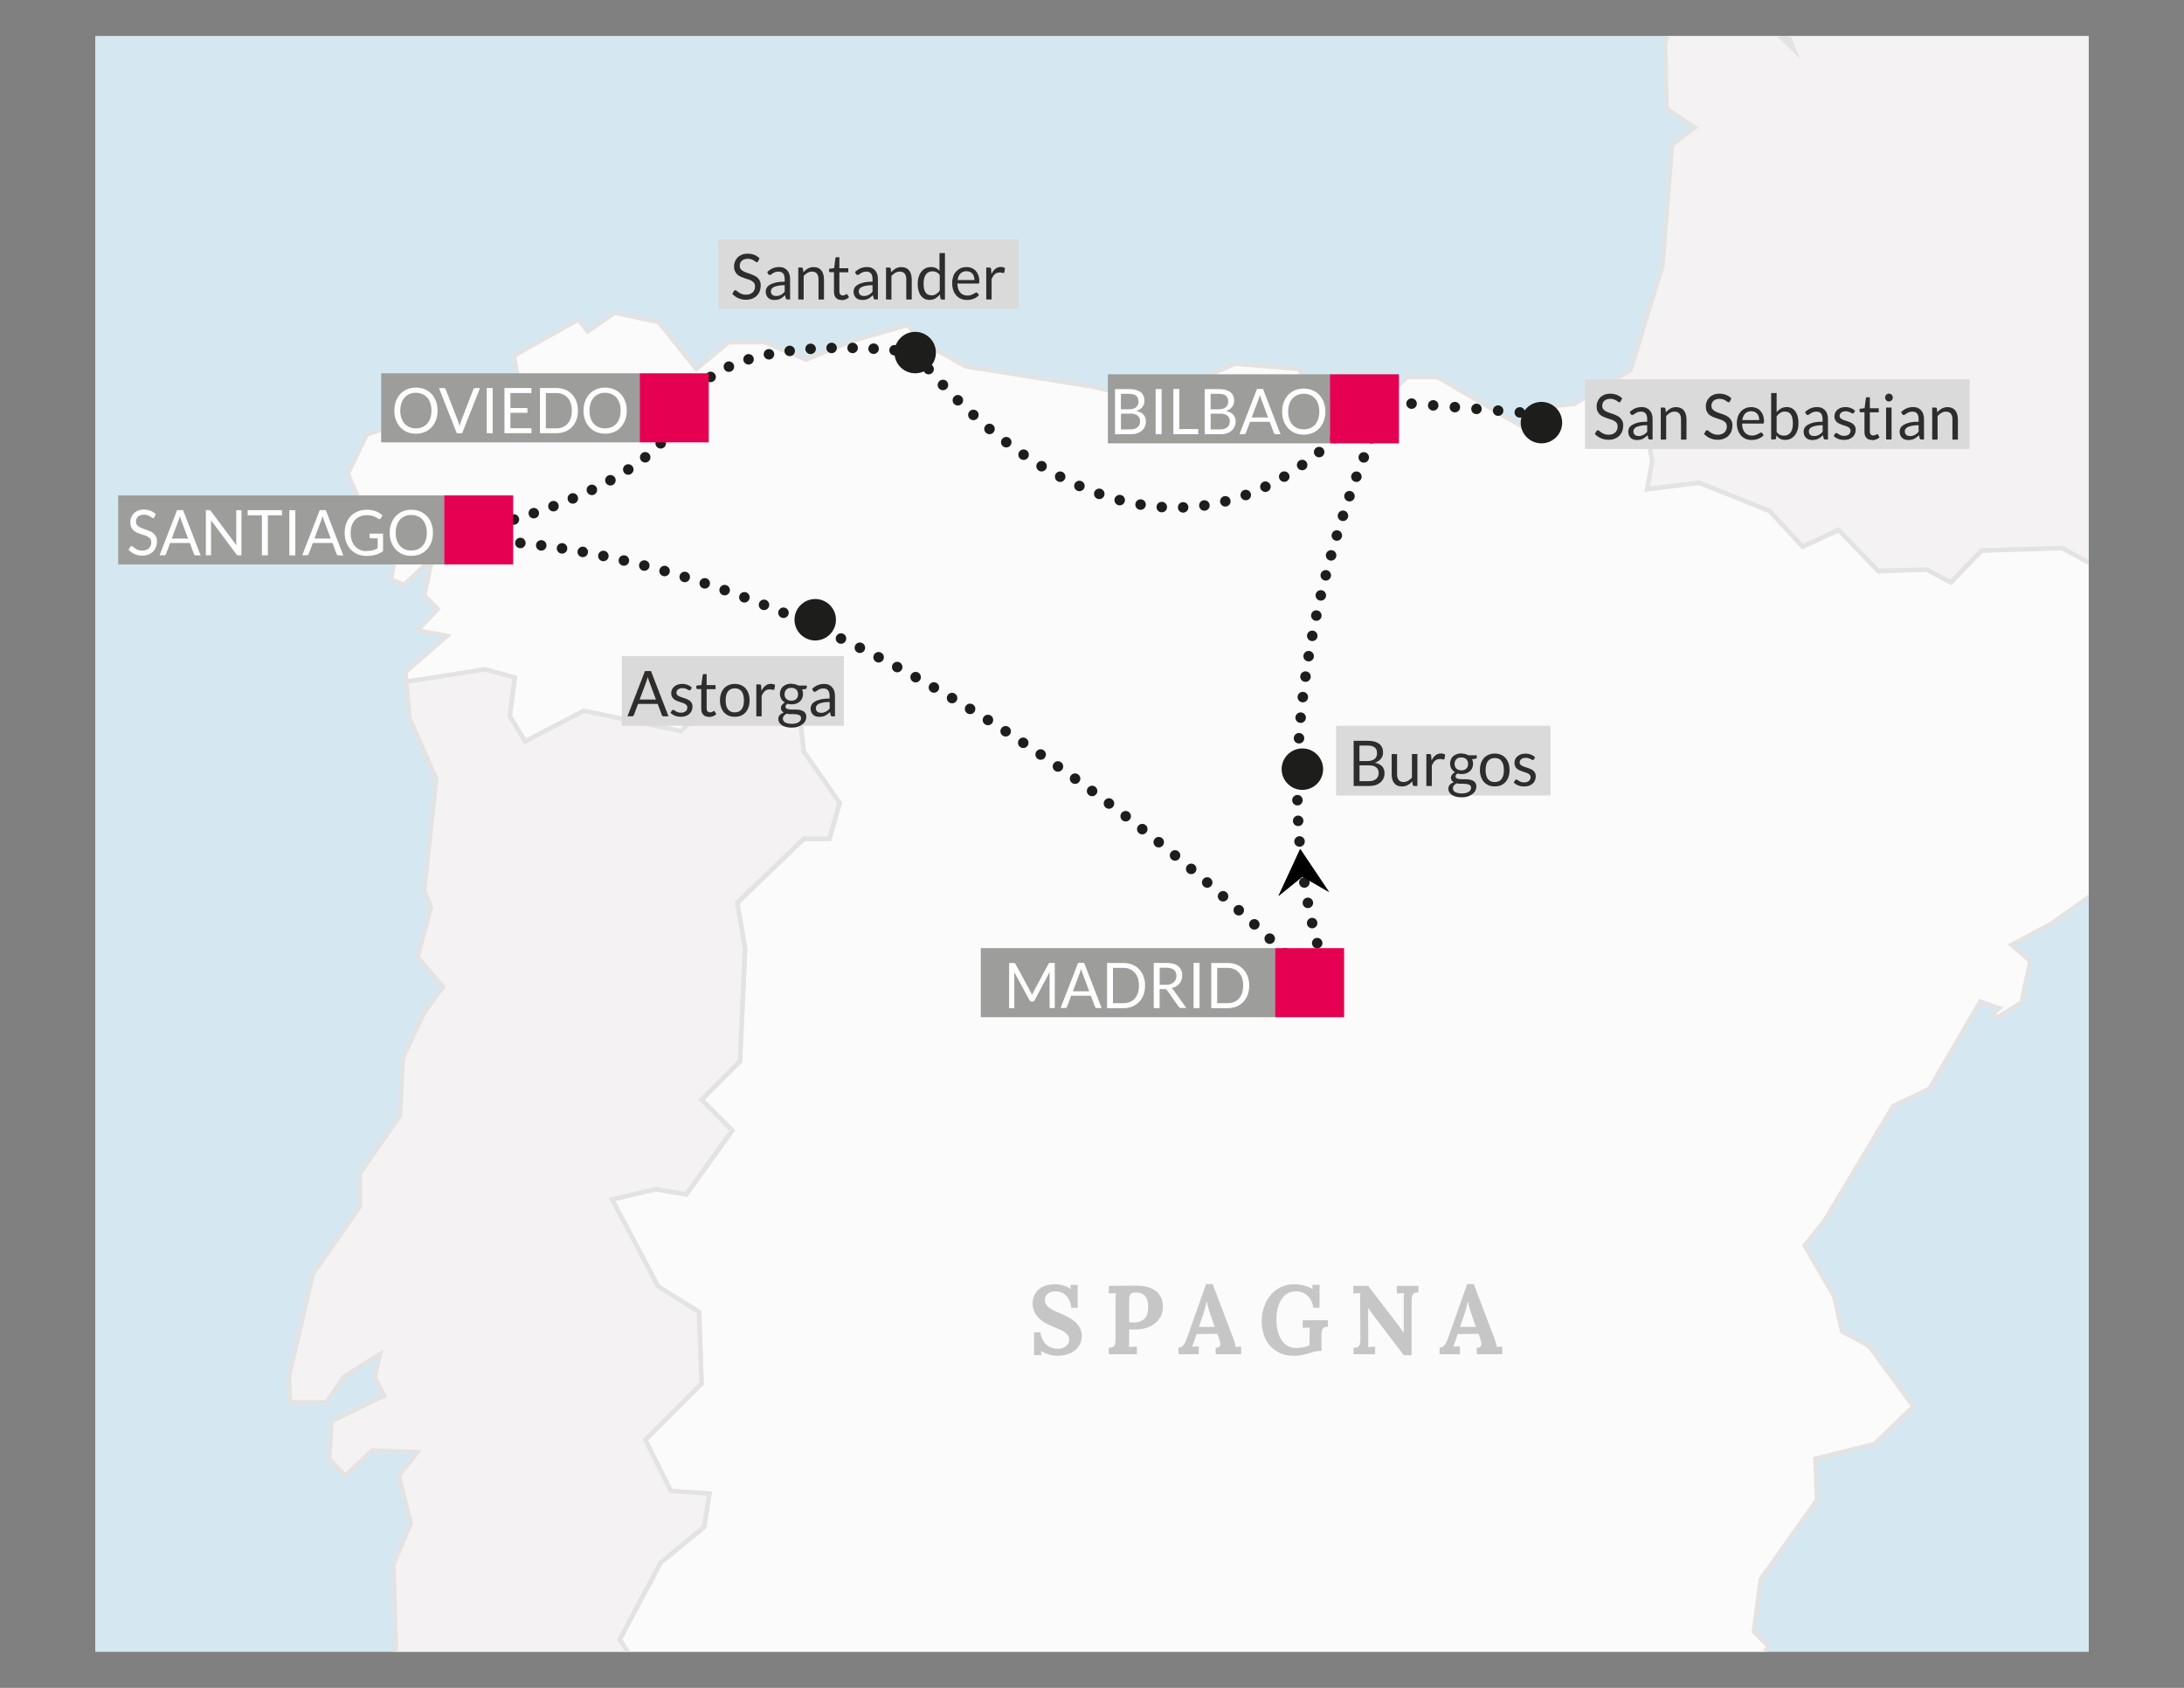 <?xml version="1.0" encoding="UTF-8"?>
<svg id="Livello_1" xmlns="http://www.w3.org/2000/svg" version="1.1" xmlns:xlink="http://www.w3.org/1999/xlink" viewBox="0 0 311.81 240.95">
  <rect x="0" y="0" width="311.81" height="240.95" fill="#808080" stroke="none"/>
  <!-- Generator: Adobe Illustrator 29.7.1, SVG Export Plug-In . SVG Version: 2.1.1 Build 8)  -->
  <defs>
    <style>
      .st0 {
        clip-path: url(#clippath-6);
      }

      .st1 {
        fill: #fbfbfb;
      }

      .st1, .st2 {
        fill-rule: evenodd;
      }

      .st3 {
        stroke-dasharray: 0 3;
      }

      .st3, .st4, .st5, .st6, .st7, .st8, .st9, .st10, .st11 {
        fill: none;
      }

      .st3, .st6, .st7, .st8, .st9, .st10, .st11 {
        stroke: #1d1d1b;
        stroke-linecap: round;
        stroke-linejoin: round;
        stroke-width: 1.5px;
      }

      .st12 {
        clip-path: url(#clippath-4);
      }

      .st4 {
        stroke: #e3e3e3;
        stroke-miterlimit: 10;
        stroke-width: .64px;
      }

      .st13 {
        fill: #fff;
      }

      .st14 {
        fill: #9d9d9c;
      }

      .st15 {
        fill: #2e2d2c;
      }

      .st16 {
        clip-path: url(#clippath-1);
      }

      .st17, .st2 {
        fill: #f4f2f2;
      }

      .st18 {
        fill: #e50051;
      }

      .st19 {
        clip-path: url(#clippath-5);
      }

      .st20 {
        clip-path: url(#clippath-3);
      }

      .st7 {
        stroke-dasharray: 0 2.98;
      }

      .st21 {
        fill: #d5e8f1;
      }

      .st8 {
        stroke-dasharray: 0 2.95;
      }

      .st22 {
        fill: #1d1d1b;
      }

      .st9 {
        stroke-dasharray: 0 3.1;
      }

      .st23 {
        clip-path: url(#clippath-2);
      }

      .st24 {
        fill: #c6c6c6;
      }

      .st25 {
        fill: #dadada;
      }

      .st10 {
        stroke-dasharray: 0 3;
      }

      .st26 {
        clip-path: url(#clippath);
      }

      .st11 {
        stroke-dasharray: 0 3.05;
      }
    </style>
    <clipPath id="clippath">
      <rect class="st5" x="13.63" y="5.17" width="284.56" height="230.6"/>
    </clipPath>
    <clipPath id="clippath-1">
      <rect class="st5" width="311.81" height="240.95"/>
    </clipPath>
    <clipPath id="clippath-2">
      <rect class="st5" width="311.81" height="240.95"/>
    </clipPath>
    <clipPath id="clippath-3">
      <rect class="st5" width="311.81" height="240.95"/>
    </clipPath>
    <clipPath id="clippath-4">
      <rect class="st5" width="311.81" height="240.95"/>
    </clipPath>
    <clipPath id="clippath-5">
      <rect class="st5" width="311.81" height="240.95"/>
    </clipPath>
    <clipPath id="clippath-6">
      <rect class="st5" width="311.81" height="240.95"/>
    </clipPath>
  </defs>
  <rect class="st13" x="13.63" y="5.17" width="284.56" height="230.6"/>
  <rect class="st21" x="13.63" y="5.17" width="284.56" height="230.6"/>
  <polygon class="st17" points="255.37 5.17 256.16 7.1 254.17 5.17 238 5.17 237.77 6.33 237.97 15.52 241.99 18.2 238.74 20.68 237.39 37.91 232.81 52.84 226.97 56.31 231.32 58.72 231.86 59.99 234.97 60.54 235.88 65.82 235.16 69.83 242.62 68.92 252.65 72.94 257.39 78.05 262.51 75.66 268.16 81.51 275.09 81.32 278.55 83.15 282.92 78.59 294.41 78.23 298.18 80.27 298.18 5.17 255.37 5.17"/>
  <g class="st26">
    <path class="st4" d="M423-20l-.8-4.23-2.91-2.36-1.83-6.2-2.55-4.74-7.48-.37-3.46,3.1,2.38,6.2-6.2,2.55-5.47-.54-.54-4.01,2.91-1.46,3.01.18-.09-4.92,1.1-7.65,6.56-10.39,3.82-1.46,4.93-6.38,4.55-2.01-.92-4.74-5.27-2.73,3.27-4.01,5.85-.37,1.46,3.28,4.54.55,8.21-2.56-2.36-4.93-4.39-2.72-.36-7.3,2.56-8.76,3.46-3.28v-3.82l2.75-7.66,5.63-5.84-4.92-3.29h-4.73l-6.02-2.74-4.55,1.46-3.29-1.29h-4.37l-4.18,1.46-4.37-3.64v-3.1l-4.75-3.64-3.65.92-6.37-1.29-2.92-4.74h-4l-2.19,1.45-4.57-3.27-5.11-.36-5.84-7.29-3.27-.72-2.19-2.56h-3.1l-2.75,1.82-5.28-2.74-.37-6.93-3.46-1.64-3.1-2.56-3.12.19-7.09-5.83-.91-4.2-5.85-2.18-1.09-8.76-2.92-2.13-.77,1.37-8.99,3.07-2.1-1.72-7.27,4.21-1.74,4.96,1.16,5.94-1.53,9.38-7.27,7.08v3.06l-8.04,2.3-4.2.19-4.59-1.53-9.58,5.17-2.3,4.41,1.73,3.07,4.39,1.52-5.92,4.22-7.27,1.52-9.96-1.34-4.4-2.3-3.63,2.11-1.53-3.46-3.27-2.47,1.53-4.02-4.01-1.93-4.2,1.54-5.95-.19-2.67-1.13,1.73,5.74-.96,2.47,8.42,7.87-1.54,2.47,1.16,3.83-.96,3.82,2.67,3.45.59,4.4-8.82-1.14-3.82,1.33-3.64-.95-4.41,1.14-1.71-1.73-5.56,4.6-7.06-9.38-4.02-1.33-5.96,1.33-4.76,4.41-2.51-1.34-2.87,2.68-2.47-1.71-5.17.56-3.26,3.25-7.65.58-3.46,4.02,1.93,3.25,4.41-1.53,4.38,1.34,1.15,1.73-4.78-.96-2.87.39,1.71,4.78,1.54-3.64,3.07,1.15.76,3.26-2.88,1.14-4.57,1.72.18,1.34h4.39l1.91,5.36-.59,3.05,5.18-3.45,3.65.96,3.05-.57,8.03,3.25,1.73,2.88h3.25l5.56,3.63,4.01-3.63,2.49.57-.94,2.87,1.32,1.72,4.21-2.5,2.49,2.5-1.93,4.96,2.3,3.64,3.07.2,4.78-3.07,5.18.58,3.24,4.41-4.03-2.3-4.57.18-2.89,4.03,2.67,1.14.99,4.98-2.3,4.21.94,3.26,4.22.58,6.3,7.84,6.14.95,5.91,3.45-.17,4.4,2.29,3.64-1.91,4.98-1.15.57-1.14,4.4,4.2.95,7.67,5.93,5.93,14.36-6.52-6.32-1.72-6.12-5.16-2.69-2.49,1.72-2.5,12.63.2,9.2,4.02,2.67-3.25,2.49-1.35,17.23-4.58,14.93-5.85,3.47,4.35,2.41.54,1.27,3.11.56.92,5.28-.73,4.01,7.46-.92,10.03,4.02,4.74,5.11,5.12-2.39,5.65,5.85,6.93-.19,3.46,1.83,4.37-4.55,11.49-.36,4.36,2.36,6.94-.73,7.29,4.01,11.85-1.1,8.39,5.1,3.19,1.07-.28-2.44-1.91-7.27,1.91-8.61.58-4.2,5.73-5.17,8.82-9.38,2.86-.2,2.87,2.12,5.74.76,6.13,3.64h4.19l3.83-3.07,3.64-.37,15.31,9.56,4.22,3.63,11.29.57,4.79-4.01-.96-2.49,4.41-5.54,15.89-11.87.9-.15-1.72-5.44,3.29-7.67h-7.67l-8.05-5.48-1.09-13.15-6.2-6.58,3.65-4.02,5.84-.73,1.45-8.4-4.74-4.37-.72-6.21,2.18-2.57.4.15h0ZM475.85,119.06l-7.66-3.26-1.33-2.3,1.71-2.68,1.92.39-1.35-2.3h-1.71l.19-3.45-3.44-1.92-1.54-2.47,1.93-1.16v-1.91l-3.64-1.91-.96-3.64h2.86l.96-2.31-2.86-2.67,3.44-6.13,7.65-2.67,3.06-3.06,3.07,3.25h1.92l.75-4.59-1.53-3.26.95-4.4h2.5l1.33,7.27-.58,6.51,2.69,10.15-3.08,11.68.2,6.5-2.67,8.04-4.79,2.3h0s0,0,0,0Z"/>
    <path class="st1" d="M226.96,56.32l4.35,2.41.54,1.27,3.11.56.92,5.28-.73,4.01,7.46-.92,10.03,4.02,4.74,5.11,5.12-2.39,5.65,5.85,6.93-.19,3.46,1.83,4.37-4.55,11.49-.36,4.36,2.36,6.94-.73,7.29,4.01,11.85-1.1,8.39,5.1,3.19,1.07.29,2.73-4.02,2.67,1.34,8.04-.65,6.25-2.57,4.77-9.55,5.73s-3.83,5.25-4.3,5.43c-.48.19-8.02,3.25-8.02,3.25l-9.75-.48-6.29,4.49-5.71,3.05,2.67,2.3-1.24,5.91-3.52,2.19-.59-.57.9-.79-2.68-.96-7.26,12.45-5.17,2.48-9.75,16.27-2.89,3.64,4.21,7.27,1.14,4.98,3.85,2.1,6.32,8.61-5.55,5.36-8.43,2.1.2,5.93-8.03,11.3-.96,7.46,2.11,2.1-2.11,3.26-8.61.38-15.31,7.27v5.18l-5.94,9.57-5.35-2.49-4.79-4.22-2.49,4.41-4.01,3.45-4.2-3.25-4.4-.19-1.74,2.1-6.88-.77-10.36-2.86-4.2,2.28-9.05,1.15-7.92,7.92-9.35,1.14-3.55,3.15-.18,4.1-7.45,4.01-8.2-1.33-8.39-8.31-4.88-11.64,1.07-1.62-10.31-9.92-7.44-.86-4.12-1.12-.23-5.93-3.64-5.84,5.84-10.96,6.22-5.11.73-4.74-5.49-.37-3.65-7.3,8.03-8.04-.36-10.22-5.84-3.65-6.58-12.41,6.2-1.46,4.39.74,6.56-9.12-4.38-4.39,5.49-5.48.73-16.06-1.1-6.59,9.49-9.13h3.65l1.46-5.11-5.12-7.31-.72-6.21-12.06-1.45-4.76,4.74-13.86-2.92-8.39,4.38-2.2-3.64.72-5.49-4.25-1.16-11.23,1.77-.11-1.42,5.93-5.16-4.22-.76,2.88-3.07-1.91-1.92,1.13-5.36-4.01,3.83-1.9-.77,1.31-7.07-2.1-.96.2-2.86-3.27,1.15-2.29-5.37,2.69-5.55,9.56-3.45,3.26,1.53,8.05-.95,3.81-2.87-3.07-2.1-.57-3.45,9.2-5.16,1.32,1.71,3.85-2.68,6.3,1.34,5.36,6.7,4.59-3.83h5.19l5.92,2.49,6.52-2.67,8.03-2.3,1.73,2.3,6.5,3.64,17.99,2.86,8.23,1.91,12.25-5.16,9.19.76,1.74,4.02,8.96,1.72,4.6-4.59h4.41l13.39,7.84,2.49-3.63,3.63-.38,2.2-1.31h-.02ZM349.06,167.1l8.2.73,4.01,2.2,1.29-2.56-5.12-5.28-7.28,1.45-1.09,3.46ZM334.46,184.06l2.19-6.56,5.66-5.11-5.1-.36-5.85-.9-4.92,3.28-1.1,4.37,5.11,1.65,4,3.64h0ZM303.67,200.83l2.91-4.01,2.75-2.74-2.02-3.27-6.55,2.01-.73,4.55,3.65,3.46h0Z"/>
    <path class="st4" d="M226.96,56.32l4.35,2.41.54,1.27,3.11.56.92,5.28-.73,4.01,7.46-.92,10.03,4.02,4.74,5.11,5.12-2.39,5.65,5.85,6.93-.19,3.46,1.83,4.37-4.55,11.49-.36,4.36,2.36,6.94-.73,7.29,4.01,11.85-1.1,8.39,5.1,3.19,1.07.29,2.73-4.02,2.67,1.34,8.04-.65,6.25-2.57,4.77-9.55,5.73s-3.83,5.25-4.3,5.43c-.48.19-8.02,3.25-8.02,3.25l-9.75-.48-6.29,4.49-5.71,3.05,2.67,2.3-1.24,5.91-3.52,2.19-.59-.57.9-.79-2.68-.96-7.26,12.45-5.17,2.48-9.75,16.27-2.89,3.64,4.21,7.27,1.14,4.98,3.85,2.1,6.32,8.61-5.55,5.36-8.43,2.1.2,5.93-8.03,11.3-.96,7.46,2.11,2.1-2.11,3.26-8.61.38-15.31,7.27v5.18l-5.94,9.57-5.35-2.49-4.79-4.22-2.49,4.41-4.01,3.45-4.2-3.25-4.4-.19-1.74,2.1-6.88-.77-10.36-2.86-4.2,2.28-9.05,1.15-7.92,7.92-9.35,1.14-3.55,3.15-.18,4.1-7.45,4.01-8.2-1.33-8.39-8.31-4.88-11.64,1.07-1.62-10.31-9.92-7.44-.86-4.12-1.12-.23-5.93-3.64-5.84,5.84-10.96,6.22-5.11.73-4.74-5.49-.37-3.65-7.3,8.03-8.04-.36-10.22-5.84-3.65-6.58-12.41,6.2-1.46,4.39.74,6.56-9.12-4.38-4.39,5.49-5.48.73-16.06-1.1-6.59,9.49-9.13h3.65l1.46-5.11-5.12-7.31-.72-6.21-12.06-1.45-4.76,4.74-13.86-2.92-8.39,4.38-2.2-3.64.72-5.49-4.25-1.16-11.23,1.77-.11-1.42,5.93-5.16-4.22-.76,2.88-3.07-1.91-1.92,1.13-5.36-4.01,3.83-1.9-.77,1.31-7.07-2.1-.96.2-2.86-3.27,1.15-2.29-5.37,2.69-5.55,9.56-3.45,3.26,1.53,8.05-.95,3.81-2.87-3.07-2.1-.57-3.45,9.2-5.16,1.32,1.71,3.85-2.68,6.3,1.34,5.36,6.7,4.59-3.83h5.19l5.92,2.49,6.52-2.67,8.03-2.3,1.73,2.3,6.5,3.64,17.99,2.86,8.23,1.91,12.25-5.16,9.19.76,1.74,4.02,8.96,1.72,4.6-4.59h4.41l13.39,7.84,2.49-3.63,3.63-.38,2.2-1.31h-.02ZM349.06,167.1l8.2.73,4.01,2.2,1.29-2.56-5.12-5.28-7.28,1.45-1.09,3.46ZM334.46,184.06l2.19-6.56,5.66-5.11-5.1-.36-5.85-.9-4.92,3.28-1.1,4.37,5.11,1.65,4,3.64h0ZM303.67,200.83l2.91-4.01,2.75-2.74-2.02-3.27-6.55,2.01-.73,4.55,3.65,3.46h0Z"/>
    <polygon class="st2" points="92.35 245.79 92.12 239.86 88.47 234.03 94.31 223.07 100.53 217.95 101.26 213.21 95.77 212.84 92.12 205.54 100.15 197.5 99.79 187.28 93.95 183.63 87.37 171.21 93.57 169.75 97.97 170.48 104.53 161.36 100.15 156.97 105.63 151.49 106.36 135.43 105.26 128.84 114.75 119.72 118.41 119.72 119.87 114.6 114.75 107.3 114.04 101.09 101.98 99.64 97.22 104.38 83.36 101.46 74.97 105.84 72.77 102.2 73.49 96.71 69.24 95.55 58.01 97.32 58.47 102.59 62.28 111.22 60.58 127.09 61.52 129.58 59.6 136.66 63.26 140.87 60.58 144.5 57.51 151.02 57.11 159.24 51.38 167.48 51.38 172.25 44.68 181.82 41.24 196.56 41.43 200.19 46.59 200.19 49.09 196.56 54.25 193.3 53.49 196.56 54.83 199.24 47.36 202.87 46.98 208.23 49.27 210.71 53.12 207.08 59.6 207.28 56.93 210.71 58.66 217.42 56.17 223.35 56.55 236.75 54.06 246.32 52.14 249.18 54.06 250.73 61.52 245.55 72.05 249.77 76.84 252.64 84.3 248.43 90.99 247.85 92.16 245.74 92.35 245.79"/>
    <polygon class="st4" points="92.35 245.79 92.12 239.86 88.47 234.03 94.31 223.07 100.53 217.95 101.26 213.21 95.77 212.84 92.12 205.54 100.15 197.5 99.79 187.28 93.95 183.63 87.37 171.21 93.57 169.75 97.97 170.48 104.53 161.36 100.15 156.97 105.63 151.49 106.36 135.43 105.26 128.84 114.75 119.72 118.41 119.72 119.87 114.6 114.75 107.3 114.04 101.09 101.98 99.64 97.22 104.38 83.36 101.46 74.97 105.84 72.77 102.2 73.49 96.71 69.24 95.55 58.01 97.32 58.47 102.59 62.28 111.22 60.58 127.09 61.52 129.58 59.6 136.66 63.26 140.87 60.58 144.5 57.51 151.02 57.11 159.24 51.38 167.48 51.38 172.25 44.68 181.82 41.24 196.56 41.43 200.19 46.59 200.19 49.09 196.56 54.25 193.3 53.49 196.56 54.83 199.24 47.36 202.87 46.98 208.23 49.27 210.71 53.12 207.08 59.6 207.28 56.93 210.71 58.66 217.42 56.17 223.35 56.55 236.75 54.06 246.32 52.14 249.18 54.06 250.73 61.52 245.55 72.05 249.77 76.84 252.64 84.3 248.43 90.99 247.85 92.16 245.74 92.35 245.79"/>
    <path class="st2" d="M500.95,442.89h3.1l1.53-1.34,3.9-2.45,2.8-4.76,1.53-2.02-.18-2.19,1.45-1.59-.61-6.1-2.48-7.98.98-3.4.24-2.67,3.66-2.67,5.81.24,4.62-5.84v-3.4l14.6-9.24,5.58-8.51-1.93-1.95-1.7-9.72.86-2.16-2.99-.6-7.46-4.59-.77-2.67-.2-3.64-3.83-2.11-1.53,1.15.38,1.92-1.93,1.53-3.42-1.53-1.15-3.82-3.64.75-8.05-5.54-4.01-7.27,2.48-7.47,12.63-8.79,7.26-7.28,1.93-2.3-2.12-2.87,2.68-2.86-.96-3.64-1.92-1.35.2-8.22-7.46-2.87-6.13-8.23,1.16-6.69,6.12-4.21.38-4.59,4.97-7.46v-4.97l-2.28-1.73-9,8.22-3.07,3.27-2.49-1.54-3.83-8.6-2.47-.96.58-4.41-3.26-2.86-5.54,1.15-.2,3.26-2.68-3.65-6.7,1.35-9.18,4.59-6.5,5.74-.02-.02-.81,3.56.97,2.93-.97,7.69.11,8.04-4.5,11.6,1.57,6.83,3.29,3.78.36,1.59-2.06,1.95-2.19,3.65,3.41,3.41-2.43,2.69-1.6,8.91-2.79,2.06-2.32,3.18-3.77,1.1-5.72,6.84-3,12.19,1.7,1.1,3.06,6.59-1.12,2.93,3.16,4.76,2.58.85,7.17,6.23,1.83,6.22,5.86,2.44,2.45,2.55,4,.98,6.33,6.96,15.7,50.56h0ZM523.32,347.36l.75-1.91h4.59l1.91,2.29-3.26,2.69-4.01-3.07h0Z"/>
    <path class="st4" d="M500.95,442.89h3.1l1.53-1.34,3.9-2.45,2.8-4.76,1.53-2.02-.18-2.19,1.45-1.59-.61-6.1-2.48-7.98.98-3.4.24-2.67,3.66-2.67,5.81.24,4.62-5.84v-3.4l14.6-9.24,5.58-8.51-1.93-1.95-1.7-9.72.86-2.16-2.99-.6-7.46-4.59-.77-2.67-.2-3.64-3.83-2.11-1.53,1.15.38,1.92-1.93,1.53-3.42-1.53-1.15-3.82-3.64.75-8.05-5.54-4.01-7.27,2.48-7.47,12.63-8.79,7.26-7.28,1.93-2.3-2.12-2.87,2.68-2.86-.96-3.64-1.92-1.35.2-8.22-7.46-2.87-6.13-8.23,1.16-6.69,6.12-4.21.38-4.59,4.97-7.46v-4.97l-2.28-1.73-9,8.22-3.07,3.27-2.49-1.54-3.83-8.6-2.47-.96.58-4.41-3.26-2.86-5.54,1.15-.2,3.26-2.68-3.65-6.7,1.35-9.18,4.59-6.5,5.74-.02-.02-.81,3.56.97,2.93-.97,7.69.11,8.04-4.5,11.6,1.57,6.83,3.29,3.78.36,1.59-2.06,1.95-2.19,3.65,3.41,3.41-2.43,2.69-1.6,8.91-2.79,2.06-2.32,3.18-3.77,1.1-5.72,6.84-3,12.19,1.7,1.1,3.06,6.59-1.12,2.93,3.16,4.76,2.58.85,7.17,6.23,1.83,6.22,5.86,2.44,2.45,2.55,4,.98,6.33,6.96,15.7,50.56h0ZM523.32,347.36l.75-1.91h4.59l1.91,2.29-3.26,2.69-4.01-3.07h0Z"/>
    <polygon class="st2" points="562.41 632.68 559.25 629.71 556.24 625.92 553.56 623.48 548.58 613.12 545.18 607.62 540.79 604.7 531.4 603.96 521.16 603.96 518.49 601.29 517.4 596.76 514.35 593.23 513.74 586.16 514.7 582.98 513.13 576.52 511.55 575.17 506.81 565.17 500.84 557.49 497.17 553.34 499.12 551.88 501.09 548.95 506.81 544.8 509.23 541.27 508.26 532.48 505.84 526.38 506.69 524.07 509.11 510.16 505.94 502.72 504.84 489.79 505.22 487.11 504.48 477.96 504.48 461.37 501.31 455.27 498.88 453.56 498.76 445.03 500.95 442.95 485.24 392.33 478.91 385.37 474.91 384.4 472.46 381.84 466.61 379.4 464.77 373.18 457.61 366.95 455.03 366.1 451.87 361.35 452.98 358.42 449.92 351.83 448.22 350.74 451.22 338.54 456.95 331.71 460.71 330.61 463.04 327.43 465.83 325.37 467.43 316.46 469.85 313.77 466.45 310.36 468.64 306.71 470.7 304.75 470.34 303.17 467.04 299.39 465.47 292.55 469.97 280.96 469.85 272.92 470.83 265.23 469.85 262.3 470.67 258.75 469.36 257.22 462.26 258.57 458.44 257.8 447.72 260.87 442.17 256.07 435.28 253.59 435.08 256.27 430.68 260.48 422.07 259.53 421.49 255.51 417.86 252.82 411.94 254.16 411.54 257.6 406.38 258.57 404.08 262.4 400.82 261.06 396.81 261.06 391.64 265.07 385.9 265.07 382.63 259.91 375.76 259.53 372.7 258.57 366.01 259.71 360.63 258.94 358.14 259.53 353.57 257.99 350.31 258.76 347.82 263.92 342.45 263.92 337.68 262.01 331.17 268.33 327.34 268.14 321.41 264.88 316.06 266.8 306.29 267.18 300.74 266.4 288.49 275.79 281.39 276.79 277.86 276.88 271.85 280.6 271.56 284.52 268.39 288.61 265.63 288.61 264.03 287.1 260.41 287.19 257.72 289.1 256.29 291.1 249.13 291.58 243.12 294.63 239.97 297.5 239.13 300.55 234.25 305.79 226.52 308.28 219.73 308.58 221.4 311.21 222.75 314.25 225.68 317.93 226.28 322.55 227.13 324.39 227.54 332.57 227.43 342.44 228.39 346.46 230.47 365.13 234.11 372.57 235.34 377.57 239.24 378.67 241.8 380.98 244.6 381.11 246.79 382.81 243.99 389.76 244.47 391.35 241.07 396.24 211.23 396.24 205.18 397.48 199.1 407.21 193.75 411.82 191.33 417.65 191.58 425.68 189.38 430.53 171.87 442.7 144.89 458.25 124.26 470.4 114.29 472.59 104.66 472.83 100.28 474.06 92.59 474.06 79.21 476.74 71.79 481.87 66.91 488.33 55.22 496.62 54.83 518.2 54.75 518.31 54.6 525.37 54.7 525.57 54.7 525.34 146.5 586.96 146.44 587.08 312.19 696.92 315.11 709.08 320.46 713.95 329.71 713.47 337 715.89 341.57 721.51 347.65 723.22 352.5 727.6 352.26 731.5 349.84 739.28 351.54 743.17 357.61 745.35 369.27 743.88 378.67 740.89 378.75 740.98 417.4 731.74 448.76 703.06 562.36 632.68 562.41 632.68"/>
    <polygon class="st4" points="562.41 632.68 559.25 629.71 556.24 625.92 553.56 623.48 548.58 613.12 545.18 607.62 540.79 604.7 531.4 603.96 521.16 603.96 518.49 601.29 517.4 596.76 514.35 593.23 513.74 586.16 514.7 582.98 513.13 576.52 511.55 575.17 506.81 565.17 500.84 557.49 497.17 553.34 499.12 551.88 501.09 548.95 506.81 544.8 509.23 541.27 508.26 532.48 505.84 526.38 506.69 524.07 509.11 510.16 505.94 502.72 504.84 489.79 505.22 487.11 504.48 477.96 504.48 461.37 501.31 455.27 498.88 453.56 498.76 445.03 500.95 442.95 485.24 392.33 478.91 385.37 474.91 384.4 472.46 381.84 466.61 379.4 464.77 373.18 457.61 366.95 455.03 366.1 451.87 361.35 452.98 358.42 449.92 351.83 448.22 350.74 451.22 338.54 456.95 331.71 460.71 330.61 463.04 327.43 465.83 325.37 467.43 316.46 469.85 313.77 466.45 310.36 468.64 306.71 470.7 304.75 470.34 303.17 467.04 299.39 465.47 292.55 469.97 280.96 469.85 272.92 470.83 265.23 469.85 262.3 470.67 258.75 469.36 257.22 462.26 258.57 458.44 257.8 447.72 260.87 442.17 256.07 435.28 253.59 435.08 256.27 430.68 260.48 422.07 259.53 421.49 255.51 417.86 252.82 411.94 254.16 411.54 257.6 406.38 258.57 404.08 262.4 400.82 261.06 396.81 261.06 391.64 265.07 385.9 265.07 382.63 259.91 375.76 259.53 372.7 258.57 366.01 259.71 360.63 258.94 358.14 259.53 353.57 257.99 350.31 258.76 347.82 263.92 342.45 263.92 337.68 262.01 331.17 268.33 327.34 268.14 321.41 264.88 316.06 266.8 306.29 267.18 300.74 266.4 288.49 275.79 281.39 276.79 277.86 276.88 271.85 280.6 271.56 284.52 268.39 288.61 265.63 288.61 264.03 287.1 260.41 287.19 257.72 289.1 256.29 291.1 249.13 291.58 243.12 294.63 239.97 297.5 239.13 300.55 234.25 305.79 226.52 308.28 219.73 308.58 221.4 311.21 222.75 314.25 225.68 317.93 226.28 322.55 227.13 324.39 227.54 332.57 227.43 342.44 228.39 346.46 230.47 365.13 234.11 372.57 235.34 377.57 239.24 378.67 241.8 380.98 244.6 381.11 246.79 382.81 243.99 389.76 244.47 391.35 241.07 396.24 211.23 396.24 205.18 397.48 199.1 407.21 193.75 411.82 191.33 417.65 191.58 425.68 189.38 430.53 171.87 442.7 144.89 458.25 124.26 470.4 114.29 472.59 104.66 472.83 100.28 474.06 92.59 474.06 79.21 476.74 71.79 481.87 66.91 488.33 55.22 496.62 54.83 518.2 54.75 518.31 54.6 525.37 54.7 525.57 54.7 525.34 146.5 586.96 146.44 587.08 312.19 696.92 315.11 709.08 320.46 713.95 329.71 713.47 337 715.89 341.57 721.51 347.65 723.22 352.5 727.6 352.26 731.5 349.84 739.28 351.54 743.17 357.61 745.35 369.27 743.88 378.67 740.89 378.75 740.98 417.4 731.74 448.76 703.06 562.36 632.68 562.41 632.68"/>
    <polygon class="st2" points="54.83 518.2 55.22 496.62 66.91 488.33 71.79 481.87 79.21 476.74 92.59 474.06 100.28 474.06 104.66 472.83 114.29 472.59 124.27 470.4 144.89 458.25 171.87 442.7 189.38 430.53 191.58 425.68 191.34 417.65 193.75 411.82 199.1 407.21 205.18 397.48 211.23 396.24 241.07 396.24 244.47 391.35 243.99 389.76 246.79 382.81 244.6 381.11 241.8 380.98 239.24 378.67 235.34 377.57 234.11 372.57 230.47 365.13 228.39 346.46 227.43 342.44 227.54 332.57 227.13 324.39 226.28 322.55 225.68 317.93 222.75 314.25 221.4 311.21 219.73 308.58 216.12 308.75 201.82 307.61 198.66 304.36 197.27 299.55 195.48 298.96 195.33 299.02 190.84 303.89 182.74 305.51 174.62 303.31 170.43 303.02 165.07 305.79 157.43 306.94 151.92 305.79 144.94 298.35 142.18 296.25 141.02 292.25 141.02 289.39 141.98 287.94 140.45 286.05 135.59 287.76 133.46 289.7 129.43 289.32 124.64 294.67 123.59 308.4 118.16 315.57 117.01 325.96 113.66 332.54 102.14 343.23 99.47 343.42 93.92 347.33 84.57 350.48 77.61 357.92 74.94 358.01 64.92 364.7 58.73 366.7 55.18 372.14 43.64 380.44 47.63 389.22 46.96 395.33 36.81 404.51 30.31 417.91 29.93 423.46 34.14 431.87 30.89 441.26 32.98 443.37 35.86 447 34.14 454.27 18.24 472.26 16.53 479.35 9.26 487.19 1.21 487.95 -16.39 503.83 -41.08 508.44 -47.17 516.94 54.75 518.2 54.75 518.31 54.83 518.2"/>
    <polygon class="st4" points="54.83 518.2 55.22 496.62 66.91 488.33 71.79 481.87 79.21 476.74 92.59 474.06 100.28 474.06 104.66 472.83 114.29 472.59 124.27 470.4 144.89 458.25 171.87 442.7 189.38 430.53 191.58 425.68 191.34 417.65 193.75 411.82 199.1 407.21 205.18 397.48 211.23 396.24 241.07 396.24 244.47 391.35 243.99 389.76 246.79 382.81 244.6 381.11 241.8 380.98 239.24 378.67 235.34 377.57 234.11 372.57 230.47 365.13 228.39 346.46 227.43 342.44 227.54 332.57 227.13 324.39 226.28 322.55 225.68 317.93 222.75 314.25 221.4 311.21 219.73 308.58 216.12 308.75 201.82 307.61 198.66 304.36 197.27 299.55 195.48 298.96 195.33 299.02 190.84 303.89 182.74 305.51 174.62 303.31 170.43 303.02 165.07 305.79 157.43 306.94 151.92 305.79 144.94 298.35 142.18 296.25 141.02 292.25 141.02 289.39 141.98 287.94 140.45 286.05 135.59 287.76 133.46 289.7 129.43 289.32 124.64 294.67 123.59 308.4 118.16 315.57 117.01 325.96 113.66 332.54 102.14 343.23 99.47 343.42 93.92 347.33 84.57 350.48 77.61 357.92 74.94 358.01 64.92 364.7 58.73 366.7 55.18 372.14 43.64 380.44 47.63 389.22 46.96 395.33 36.81 404.51 30.31 417.91 29.93 423.46 34.14 431.87 30.89 441.26 32.98 443.37 35.86 447 34.14 454.27 18.24 472.26 16.53 479.35 9.26 487.19 1.21 487.95 -16.39 503.83 -41.08 508.44 -47.17 516.94 54.75 518.2 54.75 518.31 54.83 518.2"/>
  </g>
  <g class="st16">
    <path class="st10" d="M185.59,138.17c-10.69-10.68-60.74-57.75-115.74-61.02"/>
    <path class="st6" d="M68.34,77.07h0M187.68,140.32h0"/>
    <path class="st7" d="M70.5,74.96c6.44-1.68,21.74-6.5,26.55-15.25"/>
    <path class="st3" d="M99.23,55.81c6.44-7.64,24.61-6.26,29.94-5.67"/>
    <path class="st11" d="M132.58,52.69c7.35,8.53,34.56,35.76,61.2,6.67"/>
    <path class="st6" d="M194.8,58.22h0M130.66,50.33h0M97.68,58.36h0M67.59,75.66h0"/>
  </g>
  <line class="st9" x1="216.98" y1="58.87" x2="199.97" y2="57.49"/>
  <path class="st6" d="M198.43,57.37h0M220.07,59.12h0"/>
  <g class="st23">
    <path class="st8" d="M195.81,62.56c-4.16,9.86-17.19,45.03-6.44,76.33"/>
    <path class="st6" d="M189.87,140.29h0M197.01,59.87h0"/>
  </g>
  <rect class="st14" x="140.03" y="135.35" width="42.01" height="9.86"/>
  <g>
    <path class="st13" d="M147.27,141.8c.03.08.06.16.09.24.03-.08.06-.16.09-.24.03-.08.07-.15.11-.23l2.12-3.96c.04-.07.08-.11.12-.13.04-.02.1-.02.17-.02h.62v6.45h-.74v-4.74c0-.06,0-.13,0-.2,0-.07,0-.15.01-.22l-2.14,4.03c-.07.14-.17.2-.31.2h-.12c-.13,0-.23-.07-.31-.2l-2.19-4.04c0,.08.02.15.02.23s0,.14,0,.21v4.74h-.74v-6.45h.62c.08,0,.13,0,.17.02.04.01.08.06.12.13l2.16,3.97c.04.07.08.15.11.23Z"/>
    <path class="st13" d="M157.27,143.91h-.66c-.07,0-.14-.02-.18-.06-.04-.04-.08-.09-.1-.15l-.59-1.56h-2.81l-.58,1.56c-.02.05-.06.1-.1.14-.05.04-.11.06-.18.06h-.65l2.5-6.45h.86l2.5,6.45ZM153.17,141.51h2.34l-.98-2.62c-.06-.16-.13-.36-.19-.61-.03.12-.06.24-.09.34-.03.1-.06.19-.09.27l-.98,2.62Z"/>
    <path class="st13" d="M163.48,140.69c0,.48-.07.92-.22,1.32-.15.4-.36.74-.63,1.02-.27.28-.6.5-.97.66-.38.15-.8.23-1.26.23h-2.34v-6.45h2.34c.46,0,.88.08,1.26.23.38.15.7.37.97.66.27.28.48.62.63,1.02.15.4.22.83.22,1.32ZM162.61,140.69c0-.4-.05-.75-.16-1.06-.1-.31-.25-.58-.45-.79s-.42-.38-.7-.5c-.27-.11-.58-.17-.91-.17h-1.49v5.04h1.49c.33,0,.64-.06.91-.17.27-.11.51-.28.7-.49s.34-.48.45-.79c.1-.31.16-.67.16-1.06Z"/>
    <path class="st13" d="M165.56,141.22v2.69h-.84v-6.45h1.77c.4,0,.74.04,1.03.12.29.08.53.2.71.36.19.16.33.34.42.56.09.22.14.47.14.74,0,.23-.04.44-.1.64-.07.2-.17.38-.3.53-.13.16-.29.29-.48.4s-.41.2-.65.25c.1.06.2.15.28.27l1.83,2.56h-.75c-.15,0-.27-.06-.34-.18l-1.62-2.3c-.05-.07-.1-.12-.16-.16s-.15-.05-.26-.05h-.64ZM165.56,140.58h.89c.25,0,.46-.03.65-.09.19-.06.34-.15.47-.26s.22-.25.29-.4c.06-.16.1-.33.1-.52,0-.38-.12-.67-.37-.87-.25-.19-.61-.29-1.1-.29h-.92v2.43Z"/>
    <path class="st13" d="M171.26,143.91h-.85v-6.45h.85v6.45Z"/>
    <path class="st13" d="M178.35,140.69c0,.48-.07.92-.22,1.32-.15.4-.36.74-.63,1.02-.27.28-.6.5-.97.66-.38.15-.8.23-1.26.23h-2.34v-6.45h2.34c.46,0,.88.08,1.26.23.38.15.7.37.97.66.27.28.48.62.63,1.02.15.4.22.83.22,1.32ZM177.49,140.69c0-.4-.05-.75-.16-1.06-.1-.31-.25-.58-.45-.79s-.42-.38-.7-.5c-.27-.11-.58-.17-.91-.17h-1.49v5.04h1.49c.33,0,.64-.06.91-.17.27-.11.51-.28.7-.49s.34-.48.45-.79c.1-.31.16-.67.16-1.06Z"/>
  </g>
  <rect class="st18" x="182.04" y="135.35" width="9.86" height="9.86"/>
  <g class="st20">
    <path class="st22" d="M130.66,53.29c1.64,0,2.96-1.33,2.96-2.96s-1.33-2.96-2.96-2.96-2.96,1.33-2.96,2.96,1.33,2.96,2.96,2.96"/>
  </g>
  <rect class="st25" x="102.53" y="34.16" width="42.92" height="9.95"/>
  <g>
    <path class="st15" d="M108.24,37.31s-.05.08-.08.1c-.03.02-.07.03-.11.03-.05,0-.11-.03-.17-.08-.07-.05-.15-.11-.25-.17-.1-.06-.22-.12-.36-.17-.14-.05-.31-.08-.51-.08-.19,0-.36.03-.5.08-.15.05-.27.12-.36.21-.1.09-.17.2-.22.32-.05.12-.07.25-.07.39,0,.18.04.33.13.45.09.12.2.22.34.3s.3.16.48.22c.18.06.36.13.55.19.19.07.37.14.55.22.18.08.34.19.48.31s.25.28.34.46c.09.18.13.41.13.67,0,.28-.05.55-.14.79s-.23.46-.41.65c-.18.18-.4.33-.66.43-.26.1-.56.16-.89.16-.4,0-.77-.08-1.11-.23-.33-.15-.62-.36-.85-.61l.24-.41s.05-.06.08-.08c.03-.02.07-.03.11-.03.06,0,.13.03.21.1.08.07.18.14.29.22s.26.16.43.22c.17.07.37.1.61.1.2,0,.38-.03.54-.09.16-.06.29-.14.4-.24.11-.1.19-.23.25-.37.06-.14.09-.3.09-.48,0-.19-.04-.35-.13-.48-.09-.12-.2-.23-.34-.31s-.3-.16-.48-.21c-.18-.06-.36-.12-.55-.18-.19-.06-.37-.13-.55-.21-.18-.08-.34-.19-.48-.31s-.25-.29-.34-.48c-.09-.19-.13-.43-.13-.72,0-.23.04-.45.13-.66.09-.21.21-.4.37-.57.16-.17.36-.3.6-.4s.52-.15.83-.15c.35,0,.67.06.96.17.29.11.54.28.75.5l-.21.41Z"/>
    <path class="st15" d="M112.79,42.75h-.34c-.08,0-.14-.01-.18-.04-.05-.02-.08-.07-.09-.15l-.09-.42c-.12.11-.23.2-.34.29-.11.09-.23.16-.35.22-.12.06-.25.1-.39.13-.14.03-.29.04-.46.04s-.33-.02-.48-.07c-.15-.05-.28-.12-.39-.22-.11-.1-.2-.23-.26-.38-.07-.15-.1-.33-.1-.54,0-.18.05-.35.14-.52.1-.17.25-.32.46-.44.21-.13.49-.24.84-.32.35-.08.77-.12,1.27-.12v-.36c0-.36-.07-.63-.22-.81-.15-.18-.36-.27-.65-.27-.19,0-.35.02-.48.07-.13.05-.24.11-.34.17-.09.06-.18.12-.24.17-.07.05-.14.07-.2.07-.05,0-.1-.01-.14-.04-.04-.03-.07-.06-.09-.11l-.14-.26c.24-.24.51-.42.79-.54.28-.12.59-.18.94-.18.25,0,.47.04.66.13.19.08.35.2.48.35.13.15.23.33.3.54.07.21.1.45.1.7v2.92ZM110.77,42.26c.14,0,.26-.01.38-.04.11-.03.22-.07.32-.12.1-.05.2-.12.29-.19.09-.07.18-.16.27-.26v-.94c-.36,0-.66.02-.91.07-.25.05-.45.11-.61.18-.16.08-.27.16-.34.27s-.11.22-.11.34.02.23.06.31c.04.09.09.16.15.21.06.06.14.1.23.12.09.03.18.04.28.04Z"/>
    <path class="st15" d="M113.97,42.75v-4.56h.46c.11,0,.18.06.21.17l.06.5c.19-.22.41-.4.64-.53.24-.13.51-.2.82-.2.24,0,.45.04.64.12.19.08.34.2.46.35s.22.33.28.55c.06.21.1.45.1.71v2.9h-.78v-2.9c0-.35-.08-.61-.23-.8s-.39-.29-.7-.29c-.23,0-.44.06-.64.17-.2.11-.38.27-.55.46v3.36h-.78Z"/>
    <path class="st15" d="M120.16,42.82c-.35,0-.62-.1-.81-.3-.19-.2-.28-.49-.28-.87v-2.79h-.53s-.09-.01-.12-.04c-.03-.03-.05-.07-.05-.13v-.32l.72-.09.18-1.41s.02-.08.06-.11c.03-.03.07-.04.12-.04h.39v1.57h1.27v.58h-1.27v2.74c0,.19.04.33.14.43.09.09.21.14.35.14.08,0,.15-.01.21-.03s.11-.05.15-.07c.04-.03.08-.05.11-.07s.06-.03.08-.03c.04,0,.08.03.11.08l.23.38c-.13.13-.3.23-.48.3-.19.07-.38.11-.58.11Z"/>
    <path class="st15" d="M125.33,42.75h-.34c-.08,0-.14-.01-.18-.04-.05-.02-.08-.07-.09-.15l-.09-.42c-.12.11-.23.2-.34.29-.11.09-.23.16-.35.22-.12.06-.25.1-.39.13-.14.03-.29.04-.46.04s-.33-.02-.48-.07c-.15-.05-.28-.12-.39-.22-.11-.1-.2-.23-.26-.38-.07-.15-.1-.33-.1-.54,0-.18.05-.35.14-.52.1-.17.25-.32.46-.44.21-.13.49-.24.84-.32.35-.08.77-.12,1.27-.12v-.36c0-.36-.07-.63-.22-.81-.15-.18-.36-.27-.65-.27-.19,0-.35.02-.48.07-.13.05-.24.11-.34.17-.09.06-.18.12-.24.17-.07.05-.14.07-.2.07-.05,0-.1-.01-.14-.04-.04-.03-.07-.06-.09-.11l-.14-.26c.24-.24.51-.42.79-.54.28-.12.59-.18.94-.18.25,0,.47.04.66.13.19.08.35.2.48.35.13.15.23.33.3.54.07.21.1.45.1.7v2.92ZM123.31,42.26c.14,0,.26-.01.38-.04.11-.03.22-.07.32-.12.1-.05.2-.12.29-.19.09-.07.18-.16.27-.26v-.94c-.36,0-.66.02-.91.07-.25.05-.45.11-.61.18-.16.08-.27.16-.34.27s-.11.22-.11.34.02.23.06.31c.04.09.09.16.15.21.06.06.14.1.23.12.09.03.18.04.28.04Z"/>
    <path class="st15" d="M126.5,42.75v-4.56h.46c.11,0,.18.06.21.17l.06.5c.19-.22.41-.4.64-.53.24-.13.51-.2.82-.2.24,0,.45.04.64.12.19.08.34.2.46.35s.22.33.28.55c.06.21.1.45.1.71v2.9h-.78v-2.9c0-.35-.08-.61-.23-.8s-.39-.29-.7-.29c-.23,0-.44.06-.64.17-.2.11-.38.27-.55.46v3.36h-.78Z"/>
    <path class="st15" d="M134.47,42.75c-.11,0-.18-.06-.21-.17l-.07-.55c-.19.24-.41.43-.65.57-.24.14-.52.21-.84.21-.25,0-.48-.05-.69-.15-.21-.1-.38-.25-.53-.44-.15-.2-.26-.44-.34-.73s-.12-.63-.12-1c0-.34.04-.65.13-.94s.21-.54.38-.75.36-.38.6-.5c.24-.12.5-.18.8-.18.27,0,.5.05.69.14.19.09.36.23.51.4v-2.53h.78v6.63h-.46ZM132.97,42.17c.25,0,.48-.06.67-.18.19-.12.37-.29.53-.51v-2.21c-.14-.2-.3-.34-.47-.42-.17-.08-.36-.12-.56-.12-.41,0-.73.15-.95.45-.22.3-.33.74-.33,1.3,0,.3.02.55.07.76.05.21.12.39.22.52.1.14.21.24.35.3s.3.09.48.09Z"/>
    <path class="st15" d="M137.99,38.12c.26,0,.51.05.73.14.22.09.42.22.58.4.16.17.29.39.38.64.09.25.14.54.14.87,0,.13-.01.21-.04.25s-.08.06-.15.06h-2.94c0,.29.04.54.11.75s.17.39.29.53c.12.14.27.25.44.32.17.07.36.11.57.11.2,0,.36-.02.5-.07s.26-.1.36-.15c.1-.05.19-.1.26-.15.07-.05.13-.07.18-.07.06,0,.11.03.15.08l.22.29c-.1.12-.21.22-.34.31s-.28.16-.43.22c-.15.06-.31.1-.47.13-.16.03-.32.04-.48.04-.31,0-.59-.05-.84-.16-.26-.11-.48-.26-.67-.47-.19-.21-.33-.46-.44-.76-.1-.3-.16-.65-.16-1.04,0-.32.05-.61.14-.89.09-.28.23-.52.41-.72.18-.2.39-.36.65-.48.26-.12.54-.17.86-.17ZM138.01,38.71c-.38,0-.67.11-.89.34-.22.22-.35.53-.4.93h2.4c0-.19-.02-.36-.07-.51-.05-.15-.12-.29-.22-.4-.1-.11-.21-.2-.35-.26-.14-.06-.3-.09-.47-.09Z"/>
    <path class="st15" d="M140.81,42.75v-4.56h.45c.08,0,.14.02.17.05.03.03.05.09.07.17l.05.71c.15-.32.34-.57.56-.74.22-.18.48-.27.78-.27.12,0,.23.01.33.04.1.03.19.07.27.12l-.1.6c-.02.07-.07.11-.14.11-.04,0-.1-.01-.19-.04-.08-.03-.2-.04-.35-.04-.27,0-.5.08-.68.24-.18.16-.33.4-.46.71v2.9h-.78Z"/>
  </g>
  <polygon points="189.74 127.33 185.94 125.14 182.53 127.9 185.63 121.2 189.74 127.33"/>
  <polygon points="189.74 127.33 185.94 125.14 182.53 127.9 185.63 121.2 189.74 127.33"/>
  <rect class="st14" x="16.87" y="70.72" width="46.55" height="9.86"/>
  <g>
    <path class="st13" d="M22.04,73.84s-.05.08-.08.1c-.03.02-.07.03-.11.03-.05,0-.11-.03-.17-.08-.07-.05-.15-.11-.25-.17-.1-.06-.22-.12-.36-.17-.14-.05-.31-.08-.51-.08-.19,0-.36.03-.5.08-.15.05-.27.12-.36.21-.1.09-.17.2-.22.32-.05.12-.07.25-.07.39,0,.18.04.33.13.45.09.12.2.22.34.3s.3.16.48.22c.18.06.36.13.55.19.19.07.37.14.55.22.18.08.34.19.48.31s.25.28.34.46c.09.18.13.41.13.67,0,.28-.05.55-.14.79s-.23.46-.41.65c-.18.18-.4.33-.66.43-.26.1-.56.16-.89.16-.4,0-.77-.08-1.11-.23-.33-.15-.62-.36-.85-.61l.24-.41s.05-.06.08-.08c.03-.02.07-.03.11-.03.06,0,.13.03.21.1.08.07.18.14.29.22s.26.16.43.22c.17.07.37.1.61.1.2,0,.38-.03.54-.09.16-.06.29-.14.4-.24.11-.1.19-.23.25-.37.06-.14.09-.3.09-.48,0-.19-.04-.35-.13-.48-.09-.12-.2-.23-.34-.31s-.3-.16-.48-.21c-.18-.06-.36-.12-.55-.18-.19-.06-.37-.13-.55-.21-.18-.08-.34-.19-.48-.31s-.25-.29-.34-.48c-.09-.19-.13-.43-.13-.72,0-.23.04-.45.13-.66.09-.21.21-.4.37-.57.16-.17.36-.3.6-.4s.52-.15.83-.15c.35,0,.67.06.96.17.29.11.54.28.75.5l-.21.41Z"/>
    <path class="st13" d="M28.61,79.28h-.65c-.08,0-.14-.02-.18-.06-.05-.04-.08-.09-.1-.15l-.58-1.56h-2.81l-.58,1.56c-.02.05-.06.1-.1.14-.05.04-.11.06-.18.06h-.65l2.5-6.45h.86l2.5,6.45ZM24.51,76.88h2.34l-.98-2.62c-.06-.16-.13-.36-.19-.61-.03.12-.06.24-.09.34-.03.1-.06.19-.09.27l-.98,2.62Z"/>
    <path class="st13" d="M30.01,72.86s.08.06.12.12l3.62,4.86c0-.08-.01-.15-.02-.23,0-.07,0-.14,0-.21v-4.57h.74v6.45h-.43c-.07,0-.12-.01-.17-.04-.05-.02-.09-.06-.13-.12l-3.62-4.86c0,.08.01.15.01.22s0,.14,0,.2v4.59h-.74v-6.45h.44c.08,0,.13,0,.17.03Z"/>
    <path class="st13" d="M40.26,72.83v.73h-2.02v5.71h-.85v-5.71h-2.03v-.73h4.9Z"/>
    <path class="st13" d="M42.16,79.28h-.85v-6.45h.85v6.45Z"/>
    <path class="st13" d="M48.98,79.28h-.65c-.08,0-.14-.02-.18-.06-.05-.04-.08-.09-.1-.15l-.58-1.56h-2.81l-.58,1.56c-.02.05-.06.1-.1.14-.05.04-.11.06-.18.06h-.65l2.5-6.45h.86l2.5,6.45ZM44.88,76.88h2.34l-.98-2.62c-.06-.16-.13-.36-.19-.61-.03.12-.06.24-.09.34-.03.1-.06.19-.09.27l-.98,2.62Z"/>
    <path class="st13" d="M52.38,78.64c.17,0,.32,0,.46-.02s.27-.04.4-.07c.12-.03.24-.07.35-.12.11-.05.22-.1.33-.16v-1.42h-.97c-.06,0-.1-.02-.13-.05-.03-.03-.05-.07-.05-.12v-.5h1.92v2.48c-.16.12-.32.22-.49.31s-.35.16-.55.22c-.19.06-.4.1-.62.13-.22.03-.46.04-.72.04-.45,0-.87-.08-1.25-.24-.38-.16-.7-.39-.98-.67-.27-.29-.49-.64-.64-1.04-.15-.4-.23-.85-.23-1.34s.07-.94.22-1.35c.15-.41.36-.75.64-1.04s.61-.51,1.01-.67c.39-.16.84-.24,1.32-.24.25,0,.48.02.69.06s.41.09.59.16c.18.07.35.16.5.26.15.1.3.21.43.34l-.24.4c-.05.08-.11.12-.19.12-.05,0-.1-.02-.15-.05-.07-.04-.15-.09-.24-.15s-.2-.12-.33-.17c-.13-.06-.28-.1-.46-.14-.18-.04-.38-.06-.63-.06-.35,0-.67.06-.96.18-.29.12-.53.29-.73.51-.2.22-.35.49-.46.8-.11.31-.16.67-.16,1.06s.06.77.17,1.09c.11.32.27.59.47.81.2.22.45.39.72.51.28.12.59.18.93.18Z"/>
    <path class="st13" d="M61.81,76.06c0,.48-.07.93-.22,1.33-.15.4-.36.75-.63,1.04s-.6.52-.98.68c-.38.16-.8.24-1.26.24s-.88-.08-1.26-.24c-.38-.16-.7-.39-.97-.68-.27-.29-.48-.64-.63-1.04-.15-.4-.22-.85-.22-1.33s.07-.93.22-1.33.36-.75.63-1.04c.27-.29.59-.52.97-.68.38-.16.8-.24,1.26-.24s.88.08,1.26.24c.38.16.71.39.98.68s.48.64.63,1.04.22.85.22,1.33ZM60.94,76.06c0-.4-.05-.75-.16-1.07-.1-.31-.25-.58-.45-.8-.19-.22-.42-.38-.7-.5-.27-.12-.58-.18-.92-.18s-.64.06-.91.18c-.27.12-.51.28-.7.5-.19.22-.34.48-.45.8-.1.31-.16.67-.16,1.07s.05.75.16,1.06c.1.31.25.58.45.8.19.22.43.38.7.5.27.12.58.17.91.17s.64-.06.92-.17c.27-.12.51-.28.7-.5.19-.22.34-.48.45-.8.1-.31.16-.67.16-1.06Z"/>
  </g>
  <rect class="st18" x="63.41" y="70.72" width="9.86" height="9.86"/>
  <rect class="st14" x="54.42" y="53.29" width="36.91" height="9.86"/>
  <g>
    <path class="st13" d="M62.47,58.62c0,.48-.07.93-.22,1.33-.15.4-.36.75-.63,1.04s-.6.52-.98.68c-.38.16-.8.24-1.26.24s-.88-.08-1.26-.24c-.38-.16-.7-.39-.97-.68-.27-.29-.48-.64-.63-1.04-.15-.4-.22-.85-.22-1.33s.07-.93.22-1.33.36-.75.63-1.04c.27-.29.59-.52.97-.68.38-.16.8-.24,1.26-.24s.88.08,1.26.24c.38.16.71.39.98.68s.48.64.63,1.04.22.85.22,1.33ZM61.6,58.62c0-.4-.05-.75-.16-1.07-.1-.31-.25-.58-.45-.8-.19-.22-.42-.38-.7-.5-.27-.12-.58-.18-.92-.18s-.64.06-.91.18c-.27.12-.51.28-.7.5-.19.22-.34.48-.45.8-.1.31-.16.67-.16,1.07s.05.75.16,1.06c.1.31.25.58.45.8.19.22.43.38.7.5.27.12.58.17.91.17s.64-.06.92-.17c.27-.12.51-.28.7-.5.19-.22.34-.48.45-.8.1-.31.16-.67.16-1.06Z"/>
    <path class="st13" d="M62.68,55.4h.68c.08,0,.14.02.18.06.05.04.08.09.1.15l1.77,4.55c.04.1.08.21.11.33.03.12.07.24.1.37.03-.13.05-.25.08-.37s.07-.23.11-.33l1.76-4.55c.02-.05.06-.1.1-.14.05-.04.11-.07.18-.07h.68l-2.55,6.45h-.76l-2.55-6.45Z"/>
    <path class="st13" d="M70.34,61.84h-.85v-6.45h.85v6.45Z"/>
    <path class="st13" d="M75.87,55.4v.71h-3v2.14h2.43v.68h-2.43v2.2h3v.71h-3.85v-6.45h3.85Z"/>
    <path class="st13" d="M82.51,58.62c0,.48-.07.92-.22,1.32-.15.4-.36.73-.63,1.02-.27.28-.6.5-.97.65-.38.15-.8.23-1.26.23h-2.34v-6.45h2.34c.46,0,.88.08,1.26.23.38.15.7.37.97.66.27.28.48.62.63,1.02.15.4.22.84.22,1.32ZM81.64,58.62c0-.4-.05-.75-.16-1.06-.1-.31-.25-.58-.45-.79-.19-.22-.42-.38-.7-.49-.27-.11-.58-.17-.91-.17h-1.49v5.04h1.49c.33,0,.64-.06.91-.17.27-.11.51-.28.7-.49.19-.21.34-.48.45-.79.1-.31.16-.67.16-1.06Z"/>
    <path class="st13" d="M89.48,58.62c0,.48-.07.93-.22,1.33-.15.4-.36.75-.63,1.04s-.6.52-.98.68c-.38.16-.8.24-1.26.24s-.88-.08-1.26-.24c-.38-.16-.7-.39-.97-.68-.27-.29-.48-.64-.63-1.04-.15-.4-.22-.85-.22-1.33s.07-.93.22-1.33.36-.75.63-1.04c.27-.29.59-.52.97-.68.38-.16.8-.24,1.26-.24s.88.08,1.26.24c.38.16.71.39.98.68s.48.64.63,1.04.22.85.22,1.33ZM88.61,58.62c0-.4-.05-.75-.16-1.07-.1-.31-.25-.58-.45-.8-.19-.22-.42-.38-.7-.5-.27-.12-.58-.18-.92-.18s-.64.06-.91.18c-.27.12-.51.28-.7.5-.19.22-.34.48-.45.8-.1.31-.16.67-.16,1.07s.05.75.16,1.06c.1.31.25.58.45.8.19.22.43.38.7.5.27.12.58.17.91.17s.64-.06.92-.17c.27-.12.51-.28.7-.5.19-.22.34-.48.45-.8.1-.31.16-.67.16-1.06Z"/>
  </g>
  <rect class="st18" x="91.33" y="53.29" width="9.86" height="9.86"/>
  <rect class="st14" x="158.17" y="53.43" width="31.7" height="9.86"/>
  <g>
    <path class="st13" d="M159.19,61.99v-6.45h1.99c.38,0,.72.04.99.12.28.08.51.19.69.33s.31.32.4.53.13.44.13.7c0,.16-.02.31-.07.46s-.12.28-.22.41c-.1.13-.22.24-.37.34-.15.1-.32.18-.52.24.46.09.8.26,1.04.51.23.25.35.57.35.97,0,.27-.05.52-.15.75-.1.23-.24.42-.43.58-.19.16-.42.29-.69.38-.27.09-.58.13-.93.13h-2.21ZM160.04,58.43h1.12c.24,0,.45-.03.62-.08.17-.05.32-.13.43-.23.11-.1.2-.21.25-.35.06-.14.08-.29.08-.45,0-.38-.11-.66-.33-.83-.22-.18-.56-.27-1.03-.27h-1.15v2.2ZM160.04,59.05v2.25h1.35c.24,0,.45-.03.62-.09.17-.06.32-.14.43-.24.11-.1.19-.23.25-.37s.08-.3.08-.47c0-.33-.11-.6-.34-.79-.23-.19-.57-.29-1.04-.29h-1.35Z"/>
    <path class="st13" d="M165.84,61.99h-.85v-6.45h.85v6.45Z"/>
    <path class="st13" d="M168.36,61.25h2.71v.73h-3.55v-6.45h.85v5.72Z"/>
    <path class="st13" d="M172,61.99v-6.45h1.99c.38,0,.72.04.99.12.28.08.51.19.69.33s.31.32.4.53.13.44.13.7c0,.16-.02.31-.07.46s-.12.28-.22.41c-.1.13-.22.24-.37.34-.15.1-.32.18-.52.24.46.09.8.26,1.04.51.23.25.35.57.35.97,0,.27-.05.52-.15.75-.1.23-.24.42-.43.58-.19.16-.42.29-.69.38-.27.09-.58.13-.93.13h-2.21ZM172.85,58.43h1.12c.24,0,.45-.03.62-.08.17-.05.32-.13.43-.23.11-.1.2-.21.25-.35.06-.14.08-.29.08-.45,0-.38-.11-.66-.33-.83-.22-.18-.56-.27-1.03-.27h-1.15v2.2ZM172.85,59.05v2.25h1.35c.24,0,.45-.03.62-.09.17-.06.32-.14.43-.24.11-.1.19-.23.25-.37s.08-.3.08-.47c0-.33-.11-.6-.34-.79-.23-.19-.57-.29-1.04-.29h-1.35Z"/>
    <path class="st13" d="M182.8,61.99h-.66c-.08,0-.14-.02-.18-.06-.05-.04-.08-.09-.1-.15l-.58-1.56h-2.81l-.58,1.56c-.02.05-.05.1-.1.14s-.11.06-.18.06h-.65l2.5-6.45h.86l2.5,6.45ZM178.7,59.59h2.34l-.98-2.62c-.06-.16-.13-.36-.19-.61-.03.12-.06.24-.09.34s-.06.19-.09.27l-.98,2.62Z"/>
    <path class="st13" d="M189.22,58.76c0,.48-.07.93-.22,1.33-.15.4-.36.75-.63,1.04-.27.29-.6.52-.98.68-.38.16-.8.24-1.26.24s-.88-.08-1.26-.24c-.38-.16-.7-.39-.97-.68s-.48-.64-.63-1.04c-.15-.4-.22-.85-.22-1.33s.07-.93.22-1.33.36-.75.63-1.04.59-.52.97-.68c.38-.16.8-.24,1.26-.24s.88.08,1.26.24c.38.16.71.39.98.68.27.29.48.64.63,1.04s.22.85.22,1.33ZM188.36,58.76c0-.4-.05-.75-.16-1.07-.11-.31-.25-.58-.45-.8-.19-.22-.42-.38-.7-.5-.27-.12-.58-.18-.92-.18s-.64.06-.91.18c-.27.12-.51.28-.7.5-.19.22-.34.48-.45.8s-.16.67-.16,1.07.05.75.16,1.06.25.58.45.8c.19.22.43.38.7.5.27.12.58.17.91.17s.64-.06.92-.17c.27-.12.51-.28.7-.5.19-.22.34-.48.45-.8.1-.31.16-.67.16-1.06Z"/>
  </g>
  <rect class="st18" x="189.87" y="53.43" width="9.86" height="9.86"/>
  <g class="st12">
    <path class="st22" d="M220.07,63.29c1.64,0,2.96-1.33,2.96-2.96s-1.33-2.96-2.96-2.96-2.96,1.33-2.96,2.96,1.33,2.96,2.96,2.96"/>
  </g>
  <rect class="st25" x="226.29" y="54.14" width="54.9" height="9.95"/>
  <g>
    <path class="st15" d="M231.38,57.3s-.05.08-.08.1c-.03.02-.07.03-.11.03s-.11-.03-.17-.08c-.07-.05-.15-.11-.25-.17s-.22-.12-.36-.17c-.14-.05-.31-.08-.51-.08-.19,0-.36.03-.5.08-.15.05-.27.12-.36.21-.1.09-.17.2-.22.32-.05.12-.07.25-.07.39,0,.18.04.33.13.45s.2.22.34.3c.14.08.3.16.48.22s.36.13.55.19.37.14.55.22c.18.08.34.19.48.31.14.13.25.28.34.46.09.18.13.41.13.67,0,.28-.05.55-.14.79-.09.25-.23.46-.41.65-.18.18-.4.33-.66.43-.26.1-.56.16-.89.16-.4,0-.77-.08-1.11-.23s-.62-.36-.85-.61l.25-.41s.05-.06.08-.08c.03-.02.07-.03.11-.03.06,0,.13.03.21.1.08.07.18.14.29.22s.26.16.43.22c.17.07.37.1.61.1.2,0,.38-.03.54-.09.16-.06.29-.14.4-.24.11-.1.19-.23.25-.37.06-.14.09-.3.09-.48,0-.19-.04-.35-.13-.48s-.2-.23-.34-.31-.3-.16-.48-.21c-.18-.06-.36-.12-.55-.18s-.37-.13-.55-.21-.34-.19-.48-.31-.25-.29-.34-.48-.13-.43-.13-.72c0-.23.04-.45.13-.66.09-.21.21-.4.37-.57s.37-.3.6-.4c.24-.1.52-.15.83-.15.35,0,.67.06.96.17.29.11.54.28.76.5l-.21.41Z"/>
    <path class="st15" d="M235.93,62.74h-.34c-.08,0-.14-.01-.18-.04-.05-.02-.08-.07-.09-.15l-.09-.42c-.12.11-.23.2-.34.29-.11.09-.23.16-.35.22-.12.06-.25.1-.39.13-.14.03-.29.04-.46.04s-.33-.02-.48-.07c-.15-.05-.28-.12-.39-.22-.11-.1-.2-.23-.26-.38s-.1-.33-.1-.54c0-.18.05-.35.14-.52.1-.17.25-.32.46-.44s.49-.24.84-.32c.35-.08.77-.12,1.27-.12v-.36c0-.36-.07-.63-.22-.81-.15-.18-.36-.27-.65-.27-.19,0-.35.02-.48.07-.13.05-.24.11-.34.17-.09.06-.18.12-.24.17-.07.05-.14.07-.2.07-.05,0-.1-.01-.14-.04-.04-.03-.07-.06-.09-.11l-.14-.26c.25-.24.51-.42.79-.54s.6-.18.94-.18c.25,0,.47.04.66.13.19.08.35.2.48.35s.23.33.3.54c.07.21.1.45.1.7v2.92ZM233.91,62.25c.14,0,.26-.01.38-.04.11-.03.22-.07.32-.12.1-.05.2-.12.29-.19.09-.07.18-.16.27-.26v-.94c-.36,0-.66.02-.91.07-.25.05-.45.11-.61.18-.16.08-.27.16-.34.27s-.11.22-.11.34.02.23.06.31c.04.09.09.16.15.21.06.06.14.1.23.12.09.03.18.04.28.04Z"/>
    <path class="st15" d="M237.11,62.74v-4.56h.46c.11,0,.18.06.21.17l.06.5c.19-.22.41-.4.64-.53.24-.13.51-.2.82-.2.24,0,.46.04.64.12s.34.2.46.35.22.33.28.55c.06.21.1.45.1.71v2.9h-.78v-2.9c0-.35-.08-.61-.23-.8-.15-.19-.39-.29-.7-.29-.23,0-.44.06-.64.17-.2.11-.38.27-.55.46v3.36h-.78Z"/>
    <path class="st15" d="M246.97,57.3s-.05.08-.08.1c-.03.02-.07.03-.11.03s-.11-.03-.17-.08c-.07-.05-.15-.11-.25-.17s-.22-.12-.36-.17c-.14-.05-.31-.08-.51-.08-.19,0-.36.03-.5.08-.15.05-.27.12-.36.21-.1.09-.17.2-.22.32-.05.12-.07.25-.07.39,0,.18.04.33.13.45s.2.22.34.3c.14.08.3.16.48.22s.36.13.55.19.37.14.55.22c.18.08.34.19.48.31.14.13.25.28.34.46.09.18.13.41.13.67,0,.28-.05.55-.14.79-.09.25-.23.46-.41.65-.18.18-.4.33-.66.43-.26.1-.56.16-.89.16-.4,0-.77-.08-1.11-.23s-.62-.36-.85-.61l.25-.41s.05-.06.08-.08c.03-.02.07-.03.11-.03.06,0,.13.03.21.1.08.07.18.14.29.22s.26.16.43.22c.17.07.37.1.61.1.2,0,.38-.03.54-.09.16-.06.29-.14.4-.24.11-.1.19-.23.25-.37.06-.14.09-.3.09-.48,0-.19-.04-.35-.13-.48s-.2-.23-.34-.31-.3-.16-.48-.21c-.18-.06-.36-.12-.55-.18s-.37-.13-.55-.21-.34-.19-.48-.31-.25-.29-.34-.48-.13-.43-.13-.72c0-.23.04-.45.13-.66.09-.21.21-.4.37-.57s.37-.3.6-.4c.24-.1.52-.15.83-.15.35,0,.67.06.96.17.29.11.54.28.76.5l-.21.41Z"/>
    <path class="st15" d="M250.02,58.11c.26,0,.51.05.73.14.22.09.42.22.58.4s.29.39.38.64c.09.25.14.54.14.87,0,.13-.01.21-.04.25s-.08.06-.15.06h-2.94c0,.29.04.54.11.75.07.21.17.39.29.53s.27.25.44.32c.17.07.36.11.57.11.19,0,.36-.02.5-.07.14-.05.26-.1.36-.15.1-.05.19-.1.26-.15.07-.05.13-.07.18-.07.06,0,.11.03.15.08l.22.29c-.1.12-.21.22-.34.31s-.28.16-.43.22c-.15.06-.31.1-.47.13-.16.03-.32.04-.48.04-.31,0-.59-.05-.84-.16-.26-.11-.48-.26-.67-.47-.19-.21-.33-.46-.44-.76-.11-.3-.16-.65-.16-1.04,0-.32.05-.61.14-.89.09-.28.23-.52.41-.72.18-.2.39-.36.65-.48.26-.12.54-.17.86-.17ZM250.04,58.7c-.38,0-.67.11-.89.34-.21.22-.35.53-.4.93h2.41c0-.19-.02-.36-.07-.51-.05-.15-.12-.29-.22-.4-.1-.11-.21-.2-.35-.26-.14-.06-.3-.09-.47-.09Z"/>
    <path class="st15" d="M252.87,62.74v-6.63h.78v2.73c.18-.22.39-.4.63-.53s.51-.2.81-.2c.26,0,.49.05.69.15.21.1.38.25.53.44.14.2.26.44.34.73.08.29.12.62.12,1,0,.34-.04.65-.13.94-.09.29-.21.54-.38.75-.17.21-.37.38-.6.5s-.5.18-.8.18-.53-.06-.73-.17c-.2-.11-.37-.27-.52-.48l-.04.41c-.02.11-.09.17-.2.17h-.5ZM254.85,58.75c-.25,0-.48.06-.67.18s-.37.29-.53.51v2.21c.14.2.29.34.47.42.17.08.36.12.57.12.41,0,.73-.15.95-.45.22-.3.33-.73.33-1.3,0-.3-.03-.55-.08-.77-.05-.21-.12-.39-.22-.52-.1-.14-.21-.24-.35-.3s-.3-.09-.48-.09Z"/>
    <path class="st15" d="M260.97,62.74h-.34c-.08,0-.14-.01-.18-.04-.05-.02-.08-.07-.09-.15l-.09-.42c-.12.11-.23.2-.34.29-.11.09-.23.16-.35.22-.12.06-.25.1-.39.13-.14.03-.29.04-.46.04s-.33-.02-.48-.07c-.15-.05-.28-.12-.39-.22-.11-.1-.2-.23-.26-.38s-.1-.33-.1-.54c0-.18.05-.35.14-.52.1-.17.25-.32.46-.44s.49-.24.84-.32c.35-.08.77-.12,1.27-.12v-.36c0-.36-.07-.63-.22-.81-.15-.18-.36-.27-.65-.27-.19,0-.35.02-.48.07-.13.05-.24.11-.34.17-.09.06-.18.12-.24.17-.07.05-.14.07-.2.07-.05,0-.1-.01-.14-.04-.04-.03-.07-.06-.09-.11l-.14-.26c.25-.24.51-.42.79-.54s.6-.18.94-.18c.25,0,.47.04.66.13.19.08.35.2.48.35s.23.33.3.54c.07.21.1.45.1.7v2.92ZM258.96,62.25c.14,0,.26-.01.38-.04.11-.03.22-.07.32-.12.1-.05.2-.12.29-.19.09-.07.18-.16.27-.26v-.94c-.36,0-.66.02-.91.07-.25.05-.45.11-.61.18-.16.08-.27.16-.34.27s-.11.22-.11.34.02.23.06.31c.04.09.09.16.15.21.06.06.14.1.23.12.09.03.18.04.28.04Z"/>
    <path class="st15" d="M264.68,58.93c-.04.07-.09.1-.16.1-.04,0-.09-.02-.15-.05-.06-.03-.12-.07-.2-.11s-.18-.08-.29-.11c-.11-.03-.24-.05-.39-.05-.13,0-.25.02-.35.05-.11.03-.19.08-.27.14s-.13.13-.17.21c-.04.08-.06.17-.06.26,0,.12.03.21.1.29.07.08.15.15.26.2.11.06.23.11.37.15s.28.09.42.14c.14.05.28.1.42.16s.26.13.37.23c.11.09.19.2.26.33s.1.29.1.47c0,.21-.04.4-.11.58-.07.18-.18.33-.32.46-.14.13-.32.23-.52.31-.21.08-.45.11-.72.11-.31,0-.59-.05-.84-.15-.25-.1-.46-.24-.64-.4l.18-.31s.05-.07.08-.09.07-.03.13-.03.11.02.17.06c.06.04.13.09.21.14.08.05.18.1.3.14.12.04.27.06.44.06.15,0,.28-.02.4-.06s.21-.1.28-.16c.08-.07.13-.15.17-.24.04-.09.05-.19.05-.29,0-.13-.03-.23-.1-.31s-.15-.15-.26-.21-.23-.11-.37-.15c-.14-.04-.28-.09-.42-.14-.14-.05-.29-.1-.42-.16s-.26-.14-.37-.23c-.11-.09-.19-.21-.26-.34-.07-.14-.1-.3-.1-.5,0-.17.04-.34.1-.5.07-.16.17-.3.31-.42.13-.12.3-.22.49-.29.2-.07.42-.11.67-.11.29,0,.55.05.78.14.23.09.43.22.6.39l-.17.29Z"/>
    <path class="st15" d="M267.28,62.81c-.35,0-.62-.1-.81-.3s-.28-.49-.28-.87v-2.79h-.53s-.09-.01-.12-.04-.05-.07-.05-.13v-.32l.72-.09.18-1.41s.02-.08.06-.11c.03-.03.07-.04.12-.04h.39v1.57h1.27v.58h-1.27v2.74c0,.19.05.33.14.43.09.09.21.14.35.14.08,0,.15-.01.21-.03s.11-.05.16-.07c.04-.03.08-.05.11-.07s.06-.03.08-.03c.04,0,.08.03.11.08l.23.38c-.13.13-.3.23-.48.3-.19.07-.38.11-.58.11Z"/>
    <path class="st15" d="M270.24,56.75c0,.08-.01.15-.05.22-.03.07-.07.13-.12.18-.05.05-.11.09-.18.12-.07.03-.14.04-.21.04s-.15-.02-.21-.04c-.07-.03-.12-.07-.17-.12-.05-.05-.09-.11-.12-.18-.03-.07-.04-.14-.04-.22s.01-.15.04-.22c.03-.07.07-.13.12-.18.05-.05.11-.09.17-.12.07-.03.14-.04.21-.04s.15.02.21.04c.07.03.13.07.18.12.05.05.09.11.12.18.03.07.05.15.05.22ZM270.06,58.18v4.56h-.78v-4.56h.78Z"/>
    <path class="st15" d="M274.68,62.74h-.34c-.08,0-.14-.01-.18-.04-.05-.02-.08-.07-.09-.15l-.09-.42c-.12.11-.23.2-.34.29-.11.09-.23.16-.35.22-.12.06-.25.1-.39.13-.14.03-.29.04-.46.04s-.33-.02-.48-.07c-.15-.05-.28-.12-.39-.22-.11-.1-.2-.23-.26-.38s-.1-.33-.1-.54c0-.18.05-.35.14-.52.1-.17.25-.32.46-.44s.49-.24.84-.32c.35-.08.77-.12,1.27-.12v-.36c0-.36-.07-.63-.22-.81-.15-.18-.36-.27-.65-.27-.19,0-.35.02-.48.07-.13.05-.24.11-.34.17-.09.06-.18.12-.24.17-.07.05-.14.07-.2.07-.05,0-.1-.01-.14-.04-.04-.03-.07-.06-.09-.11l-.14-.26c.25-.24.51-.42.79-.54s.6-.18.94-.18c.25,0,.47.04.66.13.19.08.35.2.48.35s.23.33.3.54c.07.21.1.45.1.7v2.92ZM272.66,62.25c.14,0,.26-.01.38-.04.11-.03.22-.07.32-.12.1-.05.2-.12.29-.19.09-.07.18-.16.27-.26v-.94c-.36,0-.66.02-.91.07-.25.05-.45.11-.61.18-.16.08-.27.16-.34.27s-.11.22-.11.34.02.23.06.31c.04.09.09.16.15.21.06.06.14.1.23.12.09.03.18.04.28.04Z"/>
    <path class="st15" d="M275.86,62.74v-4.56h.46c.11,0,.18.06.21.17l.06.5c.19-.22.41-.4.64-.53.24-.13.51-.2.82-.2.24,0,.46.04.64.12s.34.2.46.35.22.33.28.55c.06.21.1.45.1.71v2.9h-.78v-2.9c0-.35-.08-.61-.23-.8-.15-.19-.39-.29-.7-.29-.23,0-.44.06-.64.17-.2.11-.38.27-.55.46v3.36h-.78Z"/>
  </g>
  <g class="st19">
    <path class="st22" d="M185.94,112.76c1.64,0,2.96-1.33,2.96-2.96s-1.33-2.96-2.96-2.96-2.96,1.33-2.96,2.96,1.33,2.96,2.96,2.96"/>
  </g>
  <rect class="st25" x="190.75" y="103.61" width="30.62" height="9.95"/>
  <g>
    <path class="st15" d="M193.26,112.2v-6.45h1.99c.38,0,.72.04.99.12.28.08.51.19.69.33s.31.32.4.53.13.44.13.7c0,.16-.02.31-.07.46s-.12.28-.22.41c-.1.13-.22.24-.37.34-.15.1-.32.18-.52.24.46.09.8.26,1.04.51.23.25.35.57.35.97,0,.27-.05.52-.15.75-.1.23-.24.42-.43.58-.19.16-.42.29-.69.38-.27.09-.58.13-.93.13h-2.21ZM194.1,108.64h1.12c.24,0,.45-.03.62-.08.17-.05.32-.13.43-.23.11-.1.2-.21.25-.35.06-.14.08-.29.08-.45,0-.38-.11-.66-.33-.83-.22-.18-.56-.27-1.03-.27h-1.15v2.2ZM194.1,109.26v2.25h1.35c.24,0,.45-.03.62-.09.17-.06.32-.14.43-.24.11-.1.19-.23.25-.37s.08-.3.08-.47c0-.33-.11-.6-.34-.79-.23-.19-.57-.29-1.04-.29h-1.35Z"/>
    <path class="st15" d="M199.46,107.64v2.91c0,.34.08.61.23.8s.39.28.7.28c.23,0,.44-.06.64-.17s.39-.27.55-.46v-3.36h.78v4.56h-.46c-.11,0-.18-.06-.21-.17l-.06-.49c-.19.22-.41.4-.65.53-.24.13-.51.2-.82.2-.24,0-.46-.04-.64-.12-.19-.08-.34-.2-.46-.35s-.22-.33-.28-.54c-.06-.21-.09-.45-.09-.71v-2.91h.78Z"/>
    <path class="st15" d="M203.64,112.2v-4.56h.45c.08,0,.14.02.17.05.03.03.05.09.07.17l.05.71c.15-.32.34-.57.56-.74.22-.18.48-.27.78-.27.12,0,.23.01.33.04.1.03.19.07.28.12l-.1.6c-.02.07-.07.11-.13.11-.04,0-.1-.01-.19-.04-.08-.03-.2-.04-.35-.04-.27,0-.5.08-.68.24s-.33.4-.46.71v2.9h-.78Z"/>
    <path class="st15" d="M208.64,107.57c.19,0,.37.02.54.06.17.04.32.11.46.19h1.2v.3c0,.1-.06.16-.18.19l-.5.07c.1.19.15.41.15.65,0,.22-.04.42-.12.6-.08.18-.2.34-.34.47-.15.13-.32.23-.52.3-.2.07-.42.1-.67.1-.21,0-.4-.03-.58-.08-.09.06-.16.13-.21.2s-.07.14-.07.21c0,.11.04.2.13.25.08.06.2.1.34.12s.3.04.48.04h.54c.18,0,.37.02.54.05s.34.09.48.16c.14.08.25.18.34.31.08.13.13.31.13.52,0,.2-.05.39-.14.57-.09.19-.23.35-.41.49-.18.14-.39.26-.65.35s-.55.13-.87.13-.61-.03-.85-.1c-.24-.07-.44-.15-.6-.27-.16-.11-.28-.24-.36-.39-.08-.15-.12-.3-.12-.46,0-.23.07-.42.21-.57.14-.16.33-.28.57-.38-.12-.06-.22-.14-.3-.24-.07-.1-.11-.23-.11-.4,0-.07.01-.13.04-.2.02-.07.06-.14.11-.21.05-.07.11-.13.18-.2.07-.06.15-.12.25-.17-.22-.13-.39-.29-.51-.5-.12-.21-.19-.45-.19-.73,0-.22.04-.42.12-.61.08-.18.2-.34.35-.46s.33-.23.53-.29c.21-.07.43-.1.67-.1ZM210.02,112.43c0-.12-.03-.21-.09-.28-.06-.07-.14-.12-.25-.16-.11-.04-.23-.07-.36-.08-.14-.02-.28-.03-.43-.03h-.46c-.16,0-.31-.02-.45-.06-.17.08-.3.18-.4.3-.1.12-.15.26-.15.42,0,.1.03.2.08.29.05.09.13.17.23.23.1.06.24.12.4.15.16.04.34.06.56.06s.4-.02.56-.06c.17-.04.31-.1.42-.17.12-.07.2-.16.26-.26.06-.1.09-.21.09-.33ZM208.64,109.97c.16,0,.3-.02.42-.07.12-.04.22-.11.3-.19.08-.08.14-.18.18-.29.04-.11.06-.24.06-.37,0-.28-.08-.5-.25-.67s-.4-.25-.72-.25-.55.08-.71.25-.25.39-.25.67c0,.13.02.26.06.37.04.11.1.21.19.29.08.08.18.14.3.19.12.04.26.07.41.07Z"/>
    <path class="st15" d="M213.41,107.57c.32,0,.62.06.88.17.26.11.48.27.66.47.18.2.32.45.42.74.1.29.15.61.15.97s-.05.68-.15.97-.24.53-.42.74c-.18.2-.4.36-.66.47-.26.11-.55.16-.88.16s-.61-.05-.88-.16c-.26-.11-.48-.27-.67-.47-.18-.2-.32-.45-.42-.74-.1-.29-.15-.61-.15-.97s.05-.68.15-.97c.1-.29.24-.54.42-.74.18-.2.41-.36.67-.47.26-.11.55-.17.88-.17ZM213.41,111.64c.44,0,.76-.15.98-.45.22-.3.32-.72.32-1.26s-.11-.97-.32-1.27c-.21-.3-.54-.45-.98-.45-.22,0-.41.04-.58.12-.16.08-.3.19-.41.34-.11.15-.19.33-.24.54-.05.21-.08.46-.08.73s.03.51.08.72c.05.21.14.39.24.54.11.15.25.26.41.33.16.08.36.12.58.12Z"/>
    <path class="st15" d="M219,108.4c-.04.07-.09.1-.16.1-.04,0-.09-.02-.15-.05-.06-.03-.12-.07-.2-.11s-.18-.08-.29-.11c-.11-.03-.24-.05-.39-.05-.13,0-.25.02-.35.05-.11.03-.19.08-.27.14s-.13.13-.17.21c-.04.08-.06.17-.06.26,0,.12.03.21.1.29.07.08.15.15.26.2.11.06.23.11.37.15s.28.09.42.14c.14.05.28.1.42.16s.26.13.37.23c.11.09.19.2.26.33s.1.29.1.47c0,.21-.04.4-.11.58-.07.18-.18.33-.32.46-.14.13-.32.23-.52.31-.21.08-.45.11-.72.11-.31,0-.59-.05-.84-.15-.25-.1-.46-.24-.64-.4l.18-.31s.05-.07.08-.09.07-.03.13-.03.11.02.17.06c.06.04.13.09.21.14.08.05.18.1.3.14.12.04.27.06.44.06.15,0,.28-.02.4-.06s.21-.1.28-.16c.08-.07.13-.15.17-.24.04-.09.05-.19.05-.29,0-.13-.03-.23-.1-.31s-.15-.15-.26-.21-.23-.11-.37-.15c-.14-.04-.28-.09-.42-.14-.14-.05-.29-.1-.42-.16s-.26-.14-.37-.23c-.11-.09-.19-.21-.26-.34-.07-.14-.1-.3-.1-.5,0-.17.04-.34.1-.5.07-.16.17-.3.31-.42.13-.12.3-.22.49-.29.2-.07.42-.11.67-.11.29,0,.55.05.78.14.23.09.43.22.6.39l-.17.29Z"/>
  </g>
  <g class="st0">
    <path class="st22" d="M116.39,91.43c1.64,0,2.96-1.33,2.96-2.96s-1.33-2.96-2.96-2.96-2.96,1.33-2.96,2.96,1.33,2.96,2.96,2.96"/>
  </g>
  <rect class="st25" x="88.78" y="93.66" width="31.7" height="9.95"/>
  <g>
    <path class="st15" d="M95.41,102.26h-.65c-.08,0-.14-.02-.18-.06-.05-.04-.08-.09-.1-.15l-.58-1.56h-2.81l-.58,1.56c-.02.05-.06.1-.1.14-.05.04-.11.06-.18.06h-.65l2.5-6.45h.86l2.5,6.45ZM91.31,99.86h2.34l-.98-2.62c-.06-.16-.13-.36-.19-.61-.03.12-.06.24-.09.34-.03.1-.06.19-.09.27l-.98,2.62Z"/>
    <path class="st15" d="M98.61,98.45c-.03.07-.09.1-.16.1-.04,0-.09-.02-.15-.05-.06-.03-.12-.07-.2-.11s-.18-.08-.29-.11c-.11-.03-.24-.05-.39-.05-.13,0-.25.02-.35.05-.1.03-.19.08-.27.14s-.13.13-.17.21c-.04.08-.06.17-.06.26,0,.12.03.21.1.29.07.08.15.15.26.2.11.06.23.11.37.15s.28.09.42.14c.14.05.28.1.42.16.14.06.26.13.37.23.11.09.19.2.26.33.07.13.1.29.1.47,0,.21-.04.4-.11.58-.07.18-.18.33-.32.46-.14.13-.32.23-.52.31-.21.08-.45.11-.72.11-.31,0-.59-.05-.84-.15-.25-.1-.46-.24-.64-.4l.18-.31s.05-.07.08-.09c.03-.02.07-.03.13-.03s.11.02.17.06c.06.04.13.09.21.14.08.05.18.1.3.14s.27.06.44.06c.15,0,.28-.02.4-.06.11-.04.21-.1.28-.16s.13-.15.17-.24c.04-.09.05-.19.05-.29,0-.13-.03-.23-.1-.31s-.15-.15-.26-.21c-.11-.06-.23-.11-.37-.15s-.28-.09-.42-.14c-.14-.05-.29-.1-.42-.16s-.26-.14-.37-.23c-.11-.09-.19-.21-.26-.34-.07-.14-.1-.3-.1-.5,0-.17.03-.34.1-.5.07-.16.17-.3.31-.42.13-.12.3-.22.49-.29.19-.07.42-.11.67-.11.29,0,.55.05.78.14.23.09.43.22.6.39l-.17.29Z"/>
    <path class="st15" d="M101.21,102.33c-.35,0-.62-.1-.81-.3-.19-.2-.28-.49-.28-.87v-2.79h-.53s-.09-.01-.12-.04c-.03-.03-.05-.07-.05-.13v-.32l.72-.09.18-1.41s.02-.08.06-.11c.03-.03.07-.04.12-.04h.39v1.57h1.27v.58h-1.27v2.74c0,.19.04.33.14.43.09.09.21.14.35.14.08,0,.15-.01.21-.03s.11-.05.15-.07c.04-.03.08-.05.11-.07s.06-.03.08-.03c.04,0,.08.03.11.08l.23.38c-.13.13-.3.23-.48.3-.19.07-.38.11-.58.11Z"/>
    <path class="st15" d="M104.91,97.63c.32,0,.61.06.88.17.26.11.48.27.66.47.18.2.32.45.42.74.1.29.15.61.15.97s-.05.68-.15.97c-.1.29-.24.53-.42.74-.18.2-.4.36-.66.47-.26.11-.55.16-.88.16s-.61-.05-.88-.16c-.26-.11-.48-.27-.67-.47-.18-.2-.32-.45-.42-.74-.1-.29-.15-.61-.15-.97s.05-.68.15-.97c.1-.29.24-.54.42-.74.18-.2.41-.36.67-.47.26-.11.55-.17.88-.17ZM104.91,101.69c.44,0,.76-.15.98-.45.22-.3.32-.72.32-1.26s-.11-.97-.32-1.27c-.22-.3-.54-.45-.98-.45-.22,0-.41.04-.58.12-.16.08-.3.19-.41.34-.11.15-.19.33-.24.54-.05.21-.08.46-.08.73s.03.51.08.72c.05.21.14.39.24.54.11.15.25.26.41.33.16.08.35.12.58.12Z"/>
    <path class="st15" d="M107.98,102.26v-4.56h.45c.08,0,.14.02.17.05.03.03.05.09.07.17l.05.71c.15-.32.34-.57.56-.74.22-.18.48-.27.78-.27.12,0,.23.01.33.04.1.03.19.07.27.12l-.1.6c-.02.07-.07.11-.14.11-.04,0-.1-.01-.19-.04-.08-.03-.2-.04-.35-.04-.27,0-.5.08-.68.24-.18.16-.33.4-.46.71v2.9h-.78Z"/>
    <path class="st15" d="M112.98,97.62c.19,0,.37.02.54.06.17.04.32.11.46.19h1.2v.3c0,.1-.06.16-.18.19l-.5.07c.1.19.15.41.15.65,0,.22-.04.42-.12.6-.08.18-.2.34-.34.47-.15.13-.32.23-.52.3-.2.07-.42.1-.67.1-.21,0-.4-.03-.58-.08-.09.06-.16.13-.21.2s-.07.14-.07.21c0,.11.04.2.13.25.08.06.2.1.34.12s.3.04.48.04h.54c.18,0,.37.02.54.05.18.03.34.09.48.16.14.08.25.18.34.31.08.13.13.31.13.52,0,.2-.05.39-.14.57-.09.19-.23.35-.41.49-.18.14-.39.26-.65.35-.26.09-.55.13-.87.13s-.61-.03-.85-.1c-.24-.07-.44-.15-.6-.27-.16-.11-.28-.24-.36-.39-.08-.15-.12-.3-.12-.46,0-.23.07-.42.21-.57.14-.16.33-.28.57-.38-.12-.06-.22-.14-.3-.24-.07-.1-.11-.23-.11-.4,0-.07.01-.13.03-.2.02-.07.06-.14.11-.21.05-.07.11-.13.18-.2.07-.06.15-.12.24-.17-.22-.13-.39-.29-.51-.5-.12-.21-.19-.45-.19-.73,0-.22.04-.42.12-.61.08-.18.2-.34.35-.46s.33-.23.53-.29c.21-.07.43-.1.67-.1ZM114.36,102.49c0-.12-.03-.21-.09-.28s-.14-.12-.25-.16c-.1-.04-.23-.07-.36-.08-.14-.02-.28-.03-.43-.03h-.46c-.16,0-.31-.02-.45-.06-.17.08-.3.18-.4.3-.1.12-.15.26-.15.42,0,.1.03.2.08.29.05.09.13.17.23.23.1.06.24.12.4.15s.35.06.56.06.4-.02.56-.06c.17-.04.31-.1.42-.17.11-.07.2-.16.26-.26s.09-.21.09-.33ZM112.98,100.03c.16,0,.3-.02.42-.07.12-.04.22-.11.3-.19.08-.08.14-.18.18-.29.04-.11.06-.24.06-.37,0-.28-.08-.5-.25-.67s-.4-.25-.72-.25-.55.08-.71.25-.25.39-.25.67c0,.13.02.26.06.37.04.11.1.21.19.29s.18.14.3.19c.12.04.26.07.41.07Z"/>
    <path class="st15" d="M119.2,102.26h-.34c-.08,0-.14-.01-.18-.04-.05-.02-.08-.07-.09-.15l-.09-.42c-.12.11-.23.2-.34.29-.11.09-.23.16-.35.22-.12.06-.25.1-.39.13-.14.03-.29.04-.46.04s-.33-.02-.48-.07c-.15-.05-.28-.12-.39-.22-.11-.1-.2-.23-.26-.38-.07-.15-.1-.33-.1-.54,0-.18.05-.35.14-.52.1-.17.25-.32.46-.44.21-.13.49-.24.84-.32.35-.08.77-.12,1.27-.12v-.36c0-.36-.07-.63-.22-.81-.15-.18-.36-.27-.65-.27-.19,0-.35.02-.48.07-.13.05-.24.11-.34.17-.09.06-.18.12-.24.17-.07.05-.14.07-.2.07-.05,0-.1-.01-.14-.04-.04-.03-.07-.06-.09-.11l-.14-.26c.24-.24.51-.42.79-.54.28-.12.59-.18.94-.18.25,0,.47.04.66.13.19.08.35.2.48.35.13.15.23.33.3.54.07.21.1.45.1.7v2.92ZM117.19,101.76c.14,0,.26-.01.38-.04.11-.03.22-.07.32-.12.1-.05.2-.12.29-.19.09-.07.18-.16.27-.26v-.94c-.36,0-.66.02-.91.07-.25.05-.45.11-.61.18-.16.08-.27.16-.34.27s-.11.22-.11.34.02.23.06.31c.04.09.09.16.15.21.06.06.14.1.23.12.09.03.18.04.28.04Z"/>
  </g>
  <g>
    <path class="st24" d="M151.02,192.54c.24,0,.46-.03.66-.1.2-.07.37-.16.52-.28.14-.12.25-.26.33-.42s.12-.33.12-.51c0-.25-.06-.46-.19-.63-.13-.18-.3-.33-.51-.47-.21-.13-.44-.25-.7-.36-.26-.11-.51-.21-.77-.32-.44-.18-.84-.38-1.21-.58-.37-.21-.7-.45-.97-.72s-.49-.58-.64-.93c-.15-.35-.23-.75-.23-1.21,0-.19.02-.39.07-.6.05-.21.12-.41.22-.61.1-.2.23-.38.39-.56.16-.18.36-.33.6-.47.24-.13.51-.24.82-.32.31-.08.67-.12,1.07-.12.18,0,.37.01.57.04.2.03.4.07.61.13.2.05.4.12.58.21s.36.18.5.29h.01l-.05-.57h1.04v3.26h-.89c-.12-.79-.39-1.38-.79-1.77s-.92-.58-1.56-.58c-.19,0-.38.03-.55.09-.17.06-.33.14-.46.25s-.24.23-.32.38c-.08.15-.12.31-.12.48,0,.22.04.41.13.58.09.17.22.33.4.48.18.15.41.3.68.44s.6.29.97.44c.22.09.46.2.7.31.24.11.48.24.71.38.23.14.45.29.65.46.21.17.38.36.54.57.15.21.27.44.36.69.09.25.14.53.14.83,0,.41-.08.79-.25,1.14s-.4.64-.7.89-.67.44-1.1.58c-.43.14-.9.21-1.43.21-.18,0-.36-.01-.56-.04-.2-.03-.4-.07-.6-.13-.2-.06-.4-.13-.6-.21-.2-.09-.39-.19-.57-.3h-.01l.05.59h-1.04v-3.26h.89c.06.39.17.73.32,1.02.15.29.33.54.55.74s.47.35.74.44c.28.1.57.15.89.15Z"/>
    <path class="st24" d="M162.19,189.79c-.11,0-.2,0-.29,0-.09,0-.17,0-.24,0h-.22c-.07,0-.15,0-.23,0v1.23c0,.25,0,.5-.01.73,0,.23-.02.41-.04.53l1.15-.04v1.08h-4.01v-.92c.15,0,.29-.02.41-.04.12-.02.22-.07.3-.15.08-.08.14-.2.19-.36.04-.16.07-.38.07-.66v-5.34c0-.13,0-.25,0-.38,0-.12,0-.24.01-.35,0-.11,0-.21.02-.3,0-.09.01-.17.02-.22l-1.02.04v-1.08l3.85-.03c.59,0,1.12.05,1.59.17s.89.3,1.22.55.6.56.79.95.28.85.28,1.39c0,.39-.07.77-.22,1.14s-.39.71-.7,1c-.31.3-.71.54-1.19.74-.48.19-1.05.3-1.71.32ZM161.81,188.79c.37,0,.69-.05.96-.15s.49-.24.66-.43c.17-.19.3-.42.38-.7.08-.28.12-.59.12-.95,0-.31-.03-.57-.09-.8-.06-.22-.13-.41-.23-.56-.1-.15-.21-.27-.33-.37-.12-.09-.25-.16-.39-.21-.13-.05-.27-.08-.4-.09-.13-.02-.26-.02-.37-.02-.15,0-.27.01-.39.03s-.21.07-.28.15c-.08.08-.14.19-.18.33s-.06.34-.06.59v3.14c.1,0,.2.02.3.03.1,0,.2.01.31.01Z"/>
    <path class="st24" d="M173.77,190.4l-2.94.05-.22.66c-.02.06-.05.14-.08.24-.03.1-.07.2-.11.3-.04.11-.08.21-.12.31s-.08.2-.11.28l.96-.04v1.12h-2.9v-.96c.19,0,.35-.04.48-.13s.24-.21.34-.35c.1-.15.18-.31.26-.51.08-.19.15-.39.22-.6l2.64-7.46h.94l2.89,7.6c.03.07.06.16.1.27.04.11.08.24.12.36.04.13.07.26.11.39.03.13.05.25.07.35l.78-.04v1.08h-3.64v-.92c.24,0,.41-.05.51-.15.1-.1.15-.23.15-.4,0-.1-.01-.2-.04-.32s-.06-.24-.11-.37l-.27-.77ZM171.18,189.42h2.25l-.61-1.75c-.12-.34-.22-.68-.32-1.01-.09-.33-.16-.63-.21-.89h-.01c-.04.16-.09.39-.17.71-.08.31-.18.69-.33,1.13l-.61,1.81Z"/>
    <path class="st24" d="M188.72,192.85h-.33c-.26,0-.52.04-.78.11-.26.07-.53.15-.82.24-.29.09-.6.17-.93.24-.33.07-.71.11-1.12.11-.74,0-1.39-.13-1.96-.38-.57-.26-1.05-.61-1.45-1.05-.39-.45-.69-.97-.89-1.58s-.31-1.25-.31-1.95c0-.42.04-.84.13-1.27.09-.42.22-.83.39-1.22s.39-.75.65-1.09c.26-.34.56-.63.91-.88s.74-.45,1.18-.59.92-.21,1.44-.21c.18,0,.38.01.6.04.22.03.45.07.68.13.23.06.46.13.68.21s.42.18.6.3h.01l-.05-.59h1.04v3.26h-.88c-.06-.39-.17-.73-.32-1.02-.15-.29-.33-.54-.55-.73-.22-.19-.47-.34-.75-.44s-.58-.15-.89-.15c-.47,0-.88.11-1.23.33-.35.22-.63.52-.86.88-.23.37-.4.79-.51,1.26-.11.47-.17.96-.17,1.47,0,.6.06,1.16.18,1.67s.3.94.54,1.31c.24.37.53.65.88.86s.76.31,1.22.31c.13,0,.28,0,.45-.02.17-.02.34-.04.52-.07.18-.03.35-.07.51-.12s.31-.1.44-.17v-1.29c0-.13,0-.25,0-.38,0-.12,0-.24,0-.35,0-.11,0-.21.02-.3s.01-.17.02-.22l-1.02.04v-1.08h3.59v.92c-.15,0-.29.03-.4.05s-.21.08-.28.17c-.07.08-.13.2-.17.36-.04.16-.06.37-.06.63v2.24Z"/>
    <path class="st24" d="M201.56,193.46h-1.15l-4.33-5.7c-.23-.3-.47-.65-.74-1.04h-.01l.02,4.32c0,.13,0,.25,0,.37,0,.12,0,.24,0,.35,0,.11,0,.21-.02.3,0,.09-.01.17-.02.22l1.02-.04v1.08h-3.08v-.92c.15,0,.29-.02.41-.04.12-.02.22-.07.3-.15.08-.08.14-.2.19-.36.04-.16.07-.38.07-.66l-.03-5.34c0-.13,0-.25,0-.38,0-.12,0-.24,0-.35,0-.11,0-.21.02-.3s.01-.17.02-.22l-1.02.04v-1.08h2.12l4.13,5.38c.23.3.42.56.56.77s.27.4.38.56h.01v-4.42c0-.13,0-.25,0-.38,0-.12,0-.24,0-.35,0-.11,0-.21.02-.3s.01-.17.02-.22l-1.02.04v-1.08h3.08v.92c-.15,0-.29.03-.41.05-.12.02-.22.07-.3.15-.08.08-.14.19-.19.35s-.07.38-.07.66v7.77Z"/>
    <path class="st24" d="M211.05,190.4l-2.94.05-.22.66c-.02.06-.05.14-.08.24-.03.1-.07.2-.11.3-.04.11-.08.21-.12.31s-.08.2-.11.28l.96-.04v1.12h-2.9v-.96c.19,0,.35-.04.48-.13s.24-.21.34-.35c.1-.15.18-.31.26-.51.08-.19.15-.39.22-.6l2.64-7.46h.94l2.89,7.6c.03.07.06.16.1.27.04.11.08.24.12.36.04.13.07.26.11.39.03.13.05.25.07.35l.78-.04v1.08h-3.64v-.92c.24,0,.41-.05.51-.15.1-.1.15-.23.15-.4,0-.1-.01-.2-.04-.32s-.06-.24-.11-.37l-.27-.77ZM208.46,189.42h2.25l-.61-1.75c-.12-.34-.22-.68-.32-1.01-.09-.33-.16-.63-.21-.89h-.01c-.04.16-.09.39-.17.71-.08.31-.18.69-.33,1.13l-.61,1.81Z"/>
  </g>
</svg>
